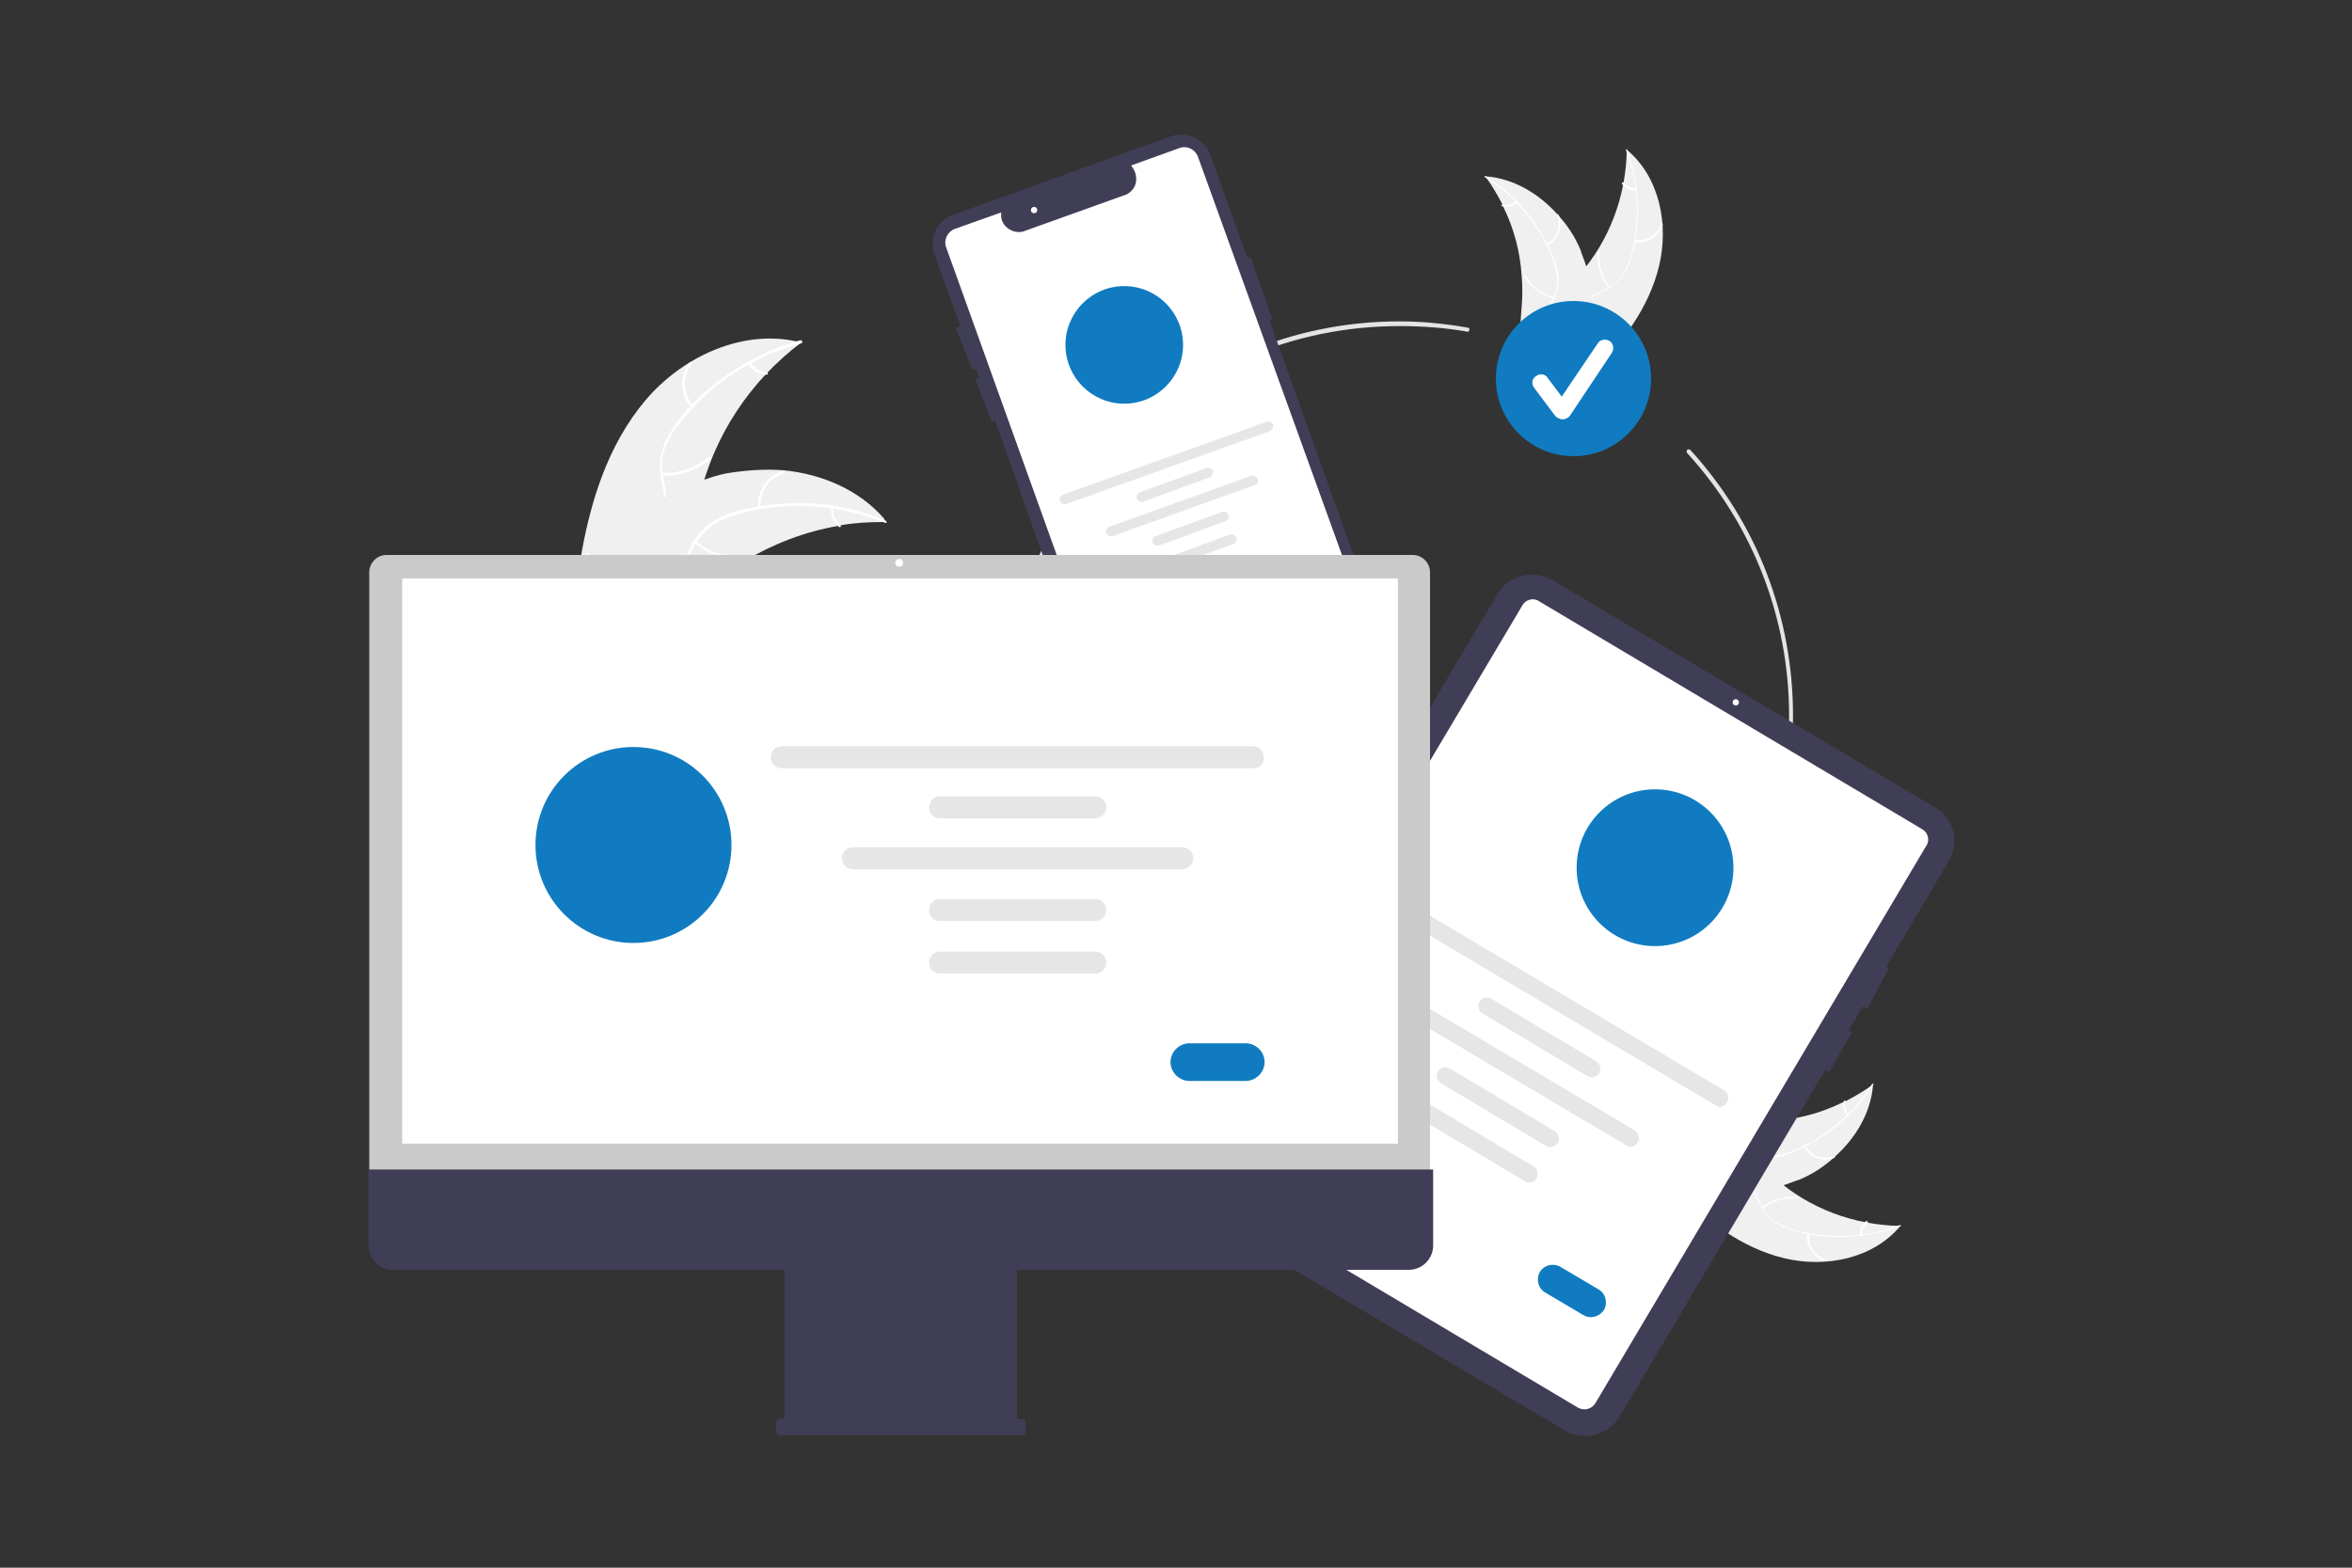 <svg xmlns="http://www.w3.org/2000/svg" xmlns:xlink="http://www.w3.org/1999/xlink" id="Ebene_1" x="0px" y="0px" viewBox="0 0 300 200" style="enable-background:new 0 0 300 200;" xml:space="preserve"><rect x="0" y="0" width="300" height="200" fill="#333333" stroke="none"/> <style type="text/css"> .st0{display:none;} .st1{display:inline;fill:#F1F1F1;} .st2{display:inline;fill:#107BC0;} .st3{display:inline;fill:#403E56;} .st4{display:inline;fill:#F6B6B8;} .st5{display:inline;fill:#302F42;} .st6{display:inline;fill:#CCCCCB;} .st7{display:inline;fill:#F2F2F2;} .st8{display:inline;opacity:0.8;fill:none;stroke:#585EA7;stroke-width:0.404;stroke-miterlimit:10;enable-background:new ;} .st9{display:inline;fill:#E7E6E6;} .st10{display:inline;fill:#FFFFFF;} .st11{display:inline;fill:#F7BEBE;} .st12{display:inline;fill:#F6B6B9;} .st13{display:inline;fill:#F0F0F0;} .st14{display:inline;fill:#F6B5B7;} .st15{display:inline;fill:#CDCCCC;} .st16{display:inline;fill:#CBCACA;} .st17{display:inline;fill:#E4E4E2;} .st18{fill:#F0F0F0;} .st19{fill:#FFFFFF;} .st20{fill:#E4E4E3;} .st21{fill:#107BC0;} .st22{fill:#403E56;} .st23{fill:#E7E6E6;} .st24{fill:#CBCACA;} </style> <g class="st0"> <path class="st1" d="M219.1,117.7h-77.8c-1.3,0-2.3-1-2.3-2.3V89.1c0-1.3,1-2.3,2.3-2.3h77.8c1.3,0,2.3,1,2.3,2.3v26.3 C221.4,116.6,220.4,117.7,219.1,117.7z"></path> <rect x="151.1" y="93.8" class="st2" width="20.6" height="2.3"></rect> <circle class="st2" cx="198.9" cy="95.2" r="1.4"></circle> <circle class="st2" cx="203.6" cy="95.2" r="1.4"></circle> <circle class="st2" cx="208.3" cy="95.2" r="1.4"></circle> <path class="st1" d="M219.1,151h-77.8c-1.3,0-2.3-1-2.3-2.3v-26.3c0-1.3,1-2.3,2.3-2.3h77.8c1.3,0,2.3,1,2.3,2.3v26.3 C221.4,149.9,220.4,151,219.1,151z"></path> <rect x="151.1" y="127.1" class="st2" width="20.6" height="2.3"></rect> <circle class="st2" cx="198.9" cy="128.5" r="1.4"></circle> <circle class="st2" cx="203.6" cy="128.5" r="1.4"></circle> <circle class="st2" cx="208.3" cy="128.5" r="1.4"></circle> <path class="st1" d="M219.1,184.3h-77.8c-1.3,0-2.3-1-2.3-2.3v-26.3c0-1.3,1-2.3,2.3-2.3h77.8c1.3,0,2.3,1,2.3,2.3v26.3 C221.4,183.2,220.4,184.2,219.1,184.3z"></path> <rect x="151.1" y="160.3" class="st2" width="20.6" height="2.3"></rect> <circle class="st2" cx="198.9" cy="161.8" r="1.4"></circle> <circle class="st2" cx="203.6" cy="161.8" r="1.4"></circle> <circle class="st2" cx="208.3" cy="161.8" r="1.4"></circle> <path class="st3" d="M189.7,61.1L189.7,61.1L189.7,61.1c-0.6-0.4-1.2-0.3-1.6,0.2v0l-17.5,23.6h-1.9v-0.5c0-0.2-0.2-0.4-0.4-0.4 h-1.1c-0.2,0-0.4,0.2-0.4,0.4v0.5h-0.7v-0.5c0-0.2-0.2-0.4-0.4-0.4h-1.1c-0.2,0-0.4,0.2-0.4,0.4v0.5h-0.7v-0.5 c0-0.2-0.2-0.4-0.4-0.4h-1.1c-0.2,0-0.4,0.2-0.4,0.4v0.5h-0.7v-0.5c0-0.2-0.2-0.4-0.4-0.4h-1.1c-0.2,0-0.4,0.2-0.4,0.4v0.5h-0.7 v-0.5c0-0.2-0.2-0.4-0.4-0.4h-1.1c-0.2,0-0.4,0.2-0.4,0.4c0,0,0,0,0,0v0.5h-0.7v-0.5c0-0.2-0.2-0.4-0.4-0.4h-1.1 c-0.2,0-0.4,0.2-0.4,0.4v0.5h-0.7v-0.5c0-0.2-0.2-0.4-0.4-0.4h-1.1c-0.2,0-0.4,0.2-0.4,0.4v0.5h-0.7v-0.5c0-0.2-0.2-0.4-0.4-0.4 h-1.1c-0.2,0-0.4,0.2-0.4,0.4v0.5h-0.7v-0.5c0-0.2-0.2-0.4-0.4-0.4h-1.1c-0.2,0-0.4,0.2-0.4,0.4v0.5h-0.7v-0.5 c0-0.2-0.2-0.4-0.4-0.4h-1.1c-0.2,0-0.4,0.2-0.4,0.4v0.5H142c-0.6,0-1.1,0.5-1.1,1.1c0,0,0,0,0,0v1c0,0.6,0.5,1.1,1.1,1.1 c0,0,0,0,0,0h28.5c0.7,0,1.4-0.5,1.5-1.3l0,0l17.9-24.1l0,0C190.3,62.1,190.2,61.5,189.7,61.1z"></path> <polygon class="st4" points="79,175.3 82.6,177.1 91.2,164.3 86,161.7 "></polygon> <path class="st5" d="M78.7,173.7l7,3.6l0,0c2.5,1.3,3.4,4.3,2.2,6.7l-0.1,0.1l-11.4-5.8L78.7,173.7z"></path> <polygon class="st4" points="119.9,180.3 123.9,180.3 125.8,164.9 119.9,164.9 "></polygon> <path class="st5" d="M118.9,179l7.8,0h0c2.8,0,5,2.2,5,5v0.2l-12.8,0L118.9,179z"></path> <path class="st5" d="M101.3,55.2c0,0-2.7-2-2.7,2.9l-0.4,16.5l4.7,15.5l2.7-5l-1.1-10.9L101.3,55.2z"></path> <path class="st5" d="M129.8,100.2c0,0,3.1,15-0.8,27.4l-2.2,47.4l-7.9-0.6l-2.8-35.2l-2.7-17.5l-5.6,15.9l-18.3,33.7l-8.4-6.6 c0,0,9.3-25.5,16.3-30.9l3.5-39.5L129.8,100.2z"></path> <circle class="st4" cx="120.4" cy="26.1" r="9"></circle> <path class="st5" d="M119.8,28c1.1,0.1,1.9-1,2.3-2c0.4-1,0.7-2.2,1.6-2.8c1.3-0.8,2.9,0.2,4.4-0.1c1.7-0.3,2.7-2,2.8-3.7 c0.1-1.7-0.6-3.3-1.2-4.9l-0.2,1.9c0.1-1.3-0.6-2.6-1.7-3.3L128,16c-0.3-1.6-1.8-2.8-3.4-2.5c0,0,0,0,0,0l0,1.7 c-1.9-0.2-3.9-0.5-5.8-0.3c-1.9,0.2-3.9,0.8-5.3,2c-2.2,1.9-3,5-2.7,7.9c0.3,2.9,1.5,5.6,2.7,8.2c0.3,0.7,0.7,1.4,1.5,1.5 c0.6,0.1,1.2-0.5,1.4-1.1c0.2-0.6,0.1-1.3,0-1.9c-0.2-1-0.4-2-0.2-2.9s0.9-1.9,1.9-2.1c1-0.1,2,1,1.5,1.9L119.8,28z"></path> <polygon class="st6" points="130.3,104.3 100.2,102.3 102.5,92.9 130,99.1 "></polygon> <path class="st5" d="M111.7,38.4l1.9-2.6c0,0,2.1,0.7,7.8,3.5l0.4,2.5l9.8,60.4l-17.9-0.8l-4.9-0.1l-1.6-3.6l-2,3.5l-4.7-0.1 l-4.8-2.8l4.8-14.6l1.5-13.3l-2.4-12.5c0,0-3-11.5,8.5-17.7L111.7,38.4z"></path> <path class="st4" d="M152,84.2c-1.7,0.4-3.3-0.6-3.8-2.2c0-0.2-0.1-0.4-0.1-0.5l-10.6-2.8l4.3-3.8l9.4,3.3c1.7,0,3.1,1.4,3.1,3.1 C154.4,82.6,153.4,83.8,152,84.2L152,84.2z"></path> <path class="st5" d="M147.3,82.6c-0.5,0.2-1,0.3-1.5,0.1l-17.4-6.6c-4.3-1.5-7.8-4.5-10-8.4l-7.3-13c-2.1-2.4-1.9-6.1,0.5-8.2 c2.4-2.1,6.1-1.9,8.2,0.5c0,0,0,0,0,0l12.6,19.9l15.8,9.3c0.6,0.4,0.9,1.2,0.8,1.9l-0.8,3.3c-0.1,0.4-0.3,0.7-0.5,0.9 C147.5,82.4,147.4,82.5,147.3,82.6z"></path> </g> <g class="st0"> <path class="st7" d="M243,53.7c-27-37.5-83.9-52.8-140-36.4C73.4,26,44.9,43.3,30.7,77c-25.3,60.1,27.8,79.3,62.6,85.4 c16.8,3,32.6,7.9,47.1,14.7c26,12.2,72,23,106.8-27.8C272.3,112.6,261,78.7,243,53.7z"></path> <path class="st3" d="M86.7,61.1c-0.1-0.6-0.2-1.2-0.5-1.7c-0.1-0.2-0.2-0.4-0.4-0.5c-0.1,0-0.3,0-0.4,0l-2,0.3 c-0.2,0-0.3,0.1-0.5,0.2c-0.3,0.3,0,0.7,0,1.1c0,0.4-0.4,0.8-0.8,0.9c-0.4,0.1-0.9,0.1-1.3,0l-2.8-0.4c0.8-0.3,1.6-0.8,2.2-1.4 c0.4-0.4,0.6-1.3,0-1.5c-0.2,0-0.3-0.1-0.5,0c-1.3,0-2.3-1.1-3.5-1.5c-1.6-0.6-3.4,0-4.4,1.3l1.5,0.1c0.1,0,0.3,0,0.4,0.1 c0.3,0.3-0.1,0.8,0,1.2c0.1,0.6,0.8,0.7,1.4,0.7c0.6,0.1,1.3,0.5,1,1c-2.8,1-5.6-1.9-8.6-1.5c-0.7,0.1-1.4,0.4-2.2,0.6 c-4.4,1.1-9-1.9-13.5-1.2c-1,0.2-2,0.4-3,0.8c-0.6,0.2-1.3,0.4-1.7,0.9c-0.4,0.5-0.6,1.3-0.2,1.8c-1.2,0.1-2.3,0-3.5-0.3 c0.6,0.3,1,1,1,1.7c-1.8,0.3-3.6,0.8-5.3,1.6c0.3,0.5,0.7,1,1.1,1.5L37.9,68c0.8,0.2,1.2,1.3,0.7,1.9c0.8-0.4,1.3-1.3,2.2-1.5 c0.6-0.1,1.1,0.1,1.7,0.3c0.5,0.2,1.1,0.4,1.7,0.3s1-0.9,0.6-1.3c2.4-0.7,4.8-1.1,7.3-1.1c0.2,0,0.4,0,0.6,0.1 c0.3,0.2,0.2,0.7,0.2,1.1c0,0.4,0.3,0.9,0.6,0.7c-0.4,0.4-0.1,1,0.3,1.4c0.4,0.4,0.9,0.9,0.6,1.4c-0.1,0.1-0.2,0.2-0.2,0.4 c-0.2,0.4,0.1,0.8,0.4,1.1s0.7,0.4,1,0.8c0.2,0.3,0.1,1-0.3,1L54.2,73c-0.4,0.4-0.7,0.9-0.8,1.5c1.3,1,1.4,3.1,0.4,4.4 c-0.5,0.6-1.3,1-2,1.5c-0.7,0.5-1.3,1.2-1.3,2c0,1.4-0.1,2.8,0.4,4.1c1,2.5,2.1,4.8,3.4,7.2c0.3,0.6,0.8,1.3,1.5,1.4 c-0.9-2.1-1.7-4.3-2.3-6.4c0.5,0,1,0,1.2,0.4c0.2,0.3,0.2,0.7,0.2,1.1c0.1,0.4,0.2,0.7,0.4,1l4.2,7.4c0.3,0.6,0.7,1.3,1.4,1.5 c0.4,0.2,0.9,0.1,1.3,0.4c0.3,0.2,0.5,0.5,0.8,0.7c0.9,0.5,2.1-0.4,2.9,0.1c0.2,0.2,0.4,0.4,0.6,0.6c0.8,0.7,2,0.2,2.9,0.7 c0.6,0.3,0.9,0.9,1.2,1.5c0.8,1.4,2,2.8,3.6,2.9c0.5,0,1-0.1,1.5,0.1c0.5,0.1,1,0.5,0.9,1c-0.1,0.9,0.3,1.8,0.2,2.7 c-0.2,1.6-2.4,2.3-2.6,3.8c0,0.3,0,0.7-0.1,1c-0.1,0.4-0.4,0.7-0.5,1.2c-0.2,0.8,0.3,1.5,1,2.1c0.6,0.5,1.3,1,1.7,1.7 c0.4,0.8,0.2,1.7,0.3,2.5c0.3,1.8,1.8,3.2,3.5,4.1c0.5,0.3,1,0.5,1.4,1c0.4,0.6,0.4,1.4,0.5,2.1c0.3,1.8,1.8,3.2,1.9,5 c0,1.3-0.7,2.4-1.1,3.7c-0.8,2.3-0.6,4.9,0.7,7.1c0.3,0.5,0.7,1,0.9,1.6c0.4,1,0.3,2.2,0.6,3.3c0.5,1.4,1.8,2.5,1.7,4 c0.6,1.3,2,1.9,3.3,2.3l2.4,0.7c0.5,0.1,1,0.3,1.4,0.2c0.5-0.1,0.9-0.5,0.9-1c-1.2-0.3-2.4-0.6-3.4-1.3s-1.7-2-1.3-3.2 c0.2-0.5,0.5-1.2,0.2-1.6c-0.2-0.3-0.6-0.3-0.8-0.6c-0.4-0.4-0.2-1,0-1.4s0.6-0.8,0.7-1.3c0.1-0.6-0.2-1.1-0.6-1.4 c0.5-0.2,0.9-0.4,1.2-0.8c0.3-0.4,0.5-0.9,0.2-1.3c0.7,0.1,1.6,0.1,2.1-0.4c0.4-0.5,0.4-1.1,0.2-1.7c-0.2-0.6-0.4-1.1-0.4-1.7 c1.7,0.1,3.4,0,5.1-0.2c-0.2-0.8-0.8-1.5-1.6-1.9c0.8-0.1,1.5-1.1,1.7-1.8s0.2-1.5,0-2.3c-0.1-0.2-0.1-0.4,0-0.6 c0.1-0.3,0.4-0.4,0.6-0.6l3.8-2.2c0.2-0.1,0.4-0.3,0.6-0.5c0.4-0.5,0.3-1.2,0.1-1.8c-0.2-0.6-0.5-1.1-0.6-1.7 c-0.2-1.8,1.7-3.1,2.4-4.9c0.3-0.7,0.3-1.4,0.4-2.1c0.1-0.8,0.1-1.7-0.5-2.2c-0.6-0.5-1.5-0.4-2.1-0.8c-0.5-0.4-0.7-1.2-1.3-1.5 c-0.5-0.3-1.2-0.1-1.8-0.3c-1.1-0.2-1.7-1.5-2.8-1.6c-0.6-0.1-1.3,0.2-1.8-0.1c-0.4-0.3-0.5-0.9-0.5-1.5c-0.3-1.7-1.6-3-3.3-3.4 c-0.6-0.1-1.3-0.1-1.9-0.4c-0.5-0.4-0.8-1-1.2-1.5c-0.7-0.8-1.8-1.1-2.8-1.3l-4.1-1c-0.7-0.2-1.7-0.3-2.1,0.4 c-0.1,0.2-0.2,0.5-0.2,0.8c-0.3,1-1.2,1.7-2.3,1.7c-0.3-0.6-0.9-1-1.6-1.2c-0.4-0.1-0.9-0.1-1.3-0.3c-0.9-0.4-1.3-1.5-0.8-2.4 c0,0,0-0.1,0-0.1c0.5-0.9,0.3-2-0.4-2.7c-0.7-0.6-1.7-0.8-2.7-0.7c-0.2-0.5,0.2-1.1,0.6-1.5c0.4-0.4,1-0.8,1.1-1.4 c0.2-0.9-1-1.6-1.9-1.3c-0.9,0.3-1.5,1.1-1.8,2c-0.2,0.5-0.4,1-0.7,1.4c-0.3,0.4-0.9,0.7-1.4,0.6c-0.7-0.2-1-1.1-1.2-1.8 c-0.2-1-0.4-2-0.4-3c0-1,0.4-2.1,1.1-2.7c1.2-1.1,3.1-1,4.7-0.8c-0.4-0.4-0.3-1.2,0.1-1.6c0.4-0.4,1.1-0.5,1.6-0.4 c0.5,0.1,0.9,0.4,1.3,0.8c0.5,0.6,0.6,1.3,1,2c0.4,0.6,1.2,1.2,1.8,0.9c0.6-0.3,0.7-1.1,0.5-1.7s-0.4-1.2-0.4-1.9 c0.1-1.2,1.4-1.9,2.5-2.4c1.1-0.5,2.4-1.2,2.6-2.4c0-0.2,0.1-0.5,0.1-0.7c0.1-0.2,0.3-0.4,0.5-0.5c3.2-2.1,6.5-4.3,10.2-5.5 c0.2-0.1,0.2,0,0.4,0c0.3-0.2,0.1-0.6-0.2-0.8c-0.3-0.2-0.6-0.3-0.7-0.6c0-0.2,0.1-0.5,0.1-0.7c0.1-0.6-0.6-1.1-1.1-0.9 c-0.3-0.4,0.3-0.9,0.8-1c1.4-0.4,2.9-0.6,4.4-0.7c0.2,0,0.3,0,0.5,0.1c0.2,0.2,0.2,0.6,0,0.8c-0.2,0.2-0.5,0.4-0.7,0.6 c-0.5,0.5-0.7,1.2-0.5,1.8c0.8,0.4,1.6,0.8,2.5,0.7s1.6-1.1,1.2-1.9c-0.4-0.7-1.5-0.9-1.7-1.7c-0.2-0.9,1.1-1.7,0.8-2.6 c-0.1-0.4-0.5-0.6-0.8-0.9c-0.7-0.7-0.9-1.8-0.5-2.7c-1,0.2-2-0.1-2.7-0.9c-0.7-0.7-1.2-1.7-2.1-1.7c-0.9,0-1.6,1-2.4,0.7 c-0.2-0.1-0.4-0.2-0.6-0.1c-0.1,0.1-0.2,0.2-0.2,0.4c-0.2,1,0.1,2.1-0.4,2.9c-0.6,0.9-1.9,1-2.6,1.9c-0.4,0.4-0.5,1-0.9,1.5 c-0.3,0.5-1.1,0.8-1.5,0.4c0.4-0.9,0.2-1.9-0.6-2.5c-0.4-0.3-0.8-0.5-1.2-0.6c-0.5-0.2-1-0.5-1.4-0.8c-0.2-0.1-0.4-0.3-0.5-0.5 c-0.1-0.3-0.1-0.6,0-0.9c0.4-1.2,1.5-2.1,2.8-2.3c0.6-0.1,1.2,0,1.6-0.5c0.2-0.2,0.3-0.6,0.6-0.7c0.2,0,0.4,0,0.5,0.1l2.1,0.7 c0.2,0.1,0.5,0.1,0.7,0.1c0.3,0,0.4-0.3,0.4-0.5c-0.1-0.3-0.6-0.5-0.5-0.9c0-0.1,0.1-0.2,0.2-0.3c1.5-1.6,3.7-2.5,5.9-2.3 c0.3,0.4-0.2,0.9-0.5,1.3s-0.6,1-0.2,1.3C92.9,63,93,63,93.2,63c0.5,0.1,1,0.2,1.5,0.4c0.7,0.3,1.4,0.7,2.1,1 c-0.1-0.5-0.1-0.9,0.1-1.4c0.2-0.4,0.7-0.8,1.1-0.6c0.4,0.2,0.6,0.7,1.1,0.8c0.6,0.1,0.8-0.8,0.6-1.3c-0.2-0.5-0.7-1-0.8-1.6 c0-0.4,0.1-0.9-0.2-1.1c-0.1-0.1-0.2-0.1-0.4-0.1l-7.9-1.5c-0.5-0.1-1.1,0-1.2,0.5c0,0.3,0.2,0.5,0.1,0.8c-0.1,0.3-0.5,0.2-0.7,0.3 c-0.4,0.1-0.6,0.6-0.6,1.1c0.1,0.4,0.2,0.9,0.5,1.2C87.9,61.3,87.2,61.3,86.7,61.1z"></path> <path class="st3" d="M80.4,54.4c-1-0.3-2.1,0-2.8,0.8c-0.1,0.2-0.2,0.4-0.1,0.6c0.2,0.3,0.6,0.2,0.8,0.1c0.4-0.2,0.9-0.2,1.3,0 c0.3,0.1,0.5,0.3,0.8,0.4c0.3,0.1,0.6,0.1,0.8-0.1c0.2-0.2,0.2-0.5,0.2-0.8c0-0.2,0-0.4-0.2-0.5c-0.1-0.1-0.2-0.1-0.4-0.1 c-0.3-0.1-0.5-0.2-0.7-0.4"></path> <path class="st3" d="M83.2,53.6c-0.4,0-0.7,0.3-0.7,0.6c0,0.1,0,0.2,0.1,0.3c0.3,0.1,0.7,0.1,1.1,0.1c0.4-0.1,0.6-0.3,0.7-0.7 C83.9,54,83.5,53.9,83.2,53.6"></path> <path class="st3" d="M92.8,52.3c-0.9,0.2-1.8,0.5-2.7,0.9c0.8,0.3,1.4,1.1,1.3,2c0,0.2,0,0.3,0,0.5c0.1,0.2,0.4,0.3,0.6,0.4 c0.5,0.1,0.9,0.2,1.4,0.2c0.5,0,0.9-0.3,1.2-0.7c0.1-0.2,0.1-0.4,0.2-0.6c0.6-0.9,2.4,0.2,3-0.7c0.2-0.3,0.2-0.8,0.5-1 c0.2-0.1,0.3-0.2,0.5-0.2c1.3-0.3,2.6-0.4,3.9-0.6c0.6-0.1,1.4-0.3,1.5-0.9c-2.4-0.5-4.8-0.1-7,0.9c-0.8,0.4-1.8,1.2-2.6,0.7 c-0.3-0.2-0.3-0.7-0.7-0.9C93.7,52.1,93.2,52.2,92.8,52.3z"></path> <path class="st3" d="M100.5,53.7l1.1,0.2c-0.8,0-1.5,0.6-1.5,1.4c0,0.1,0,0.1,0,0.2c1,0.3,2.2,0,3.3,0.1c1.1,0,2.4,0.8,2.2,1.9 c-0.1,0.3-0.2,0.7-0.1,1c0.1,0.2,0.3,0.4,0.4,0.6c0.2,0.4,0,1-0.2,1.4s-0.7,0.7-0.9,1.1c-0.6,1-0.3,2.3,0.1,3.5 c0.1,0.4,0.3,0.8,0.6,1.2c0.6,0.6,1.5,0.6,2.3,0.7c0.6,0,1.3,0,1.7-0.5c0.5-0.6,0.1-1.5,0.5-2.2c0.3-0.6,1-0.9,1.7-1.1 c1.2-0.4,2.5-0.7,3.7-1.2c1.5-0.7,2.8-1.7,4.4-1.8c0.4,0,0.9,0,1.3-0.1c0.4-0.1,0.8-0.5,0.8-0.9c0-0.4-0.4-0.7-0.6-1 c-0.3-0.3-0.5-0.7-0.2-1l4.2-0.8c-0.3-0.8-0.5-1.9,0.2-2.4c0.2-0.2,0.6-0.3,0.8-0.5c0.4-0.4,0.2-1.1-0.2-1.4 c-0.4-0.3-1-0.4-1.5-0.5c-1.8-0.2-3.7-0.1-5.5,0c-3.6,0.2-7.2,0.4-10.8,0.6c-0.7,0-1.6,0-2.2,0.2c-0.6,0.2-1,0.6-1.6,0.7 C102.9,53.2,101.6,53,100.5,53.7z"></path> <path class="st3" d="M120.4,62.5c-0.1,0-0.2,0-0.3,0.1c-0.1,0.1-0.1,0.2-0.1,0.2c-0.1,0.4,0,0.8,0.2,1.2c0.2,0.3,0.6,0.5,1.1,0.5 c0.5-0.1,0.9-0.5,1.3-0.7c0.7-0.3,3.7-0.8,1.6-1.9c-0.7-0.4-1.2,0-1.7,0.2C121.8,62.4,121.1,62.5,120.4,62.5z"></path> <path class="st3" d="M138.6,53.1c-0.2,0.1-0.4,0.3-0.6,0.5c-0.1,0.2,0,0.5,0.2,0.7c0.1,0,0.2,0,0.3,0l1,0c0.4,0,0.9,0.1,1.1,0.5 c0.1,0.3-0.1,0.7,0.1,0.9c0.1,0.1,0.2,0.1,0.3,0.1c0.3,0.1,0.7,0.1,1,0c0.7-0.2,0.3-0.6,0.6-1c0.3-0.6,0.3-0.2,0.9-0.6 c0.5-0.3,1-0.7,0.7-1.4C143.5,51.8,139.6,52.6,138.6,53.1z"></path> <path class="st3" d="M158.1,52.5l-0.6,0.1c-1.3,0.2-2.6,0.3-3.8,0.7c0.5,0.2,1.1,0.4,1.7,0.4c0.3,0,0.6,0.1,0.9,0.1 c0.6,0.2,1.1,0.6,1.6,0.4c0.3-0.1,0.4-0.5,0.7-0.7c0.2-0.1,0.9-0.3,1-0.5C160.3,52.1,158.6,52.4,158.1,52.5z"></path> <path class="st3" d="M160.6,55.1c-0.8,0.4-1.5,0.9-2.1,1.6c-0.3,0.3-0.5,0.6-0.5,0.9c0,0.5,0.6,0.8,1,1l1.8,0.8 c0.2-0.3,0-0.7-0.2-1.1c-0.2-0.3-0.5-0.7-0.4-1c0.1-0.4,0.6-0.6,1.1-0.6c0.7-0.1,2.6-0.1,2.4-1.2C163.4,54,161.3,54.7,160.6,55.1z"></path> <path class="st3" d="M160.3,130.9c-0.2,0.5-0.2,1.1,0.1,1.5c0.3,0.5,1,0.7,1.6,0.6c0.6-0.2,1.1-0.5,1.5-1c0.4-0.4,0.6-0.8,0.9-1.3 c0.3-0.7,0.5-1.5,0.6-2.3l0.6-3c0.1-0.7,0.1-2.7-1.1-2c-0.3,0.2-1.1,1.6-1.5,2c-0.6,0.7-0.7,1.4-1.1,2.3 C161.5,128.8,160.6,129.8,160.3,130.9z"></path> <path class="st3" d="M225.1,146.2c-0.4-0.2-0.8-0.3-1.2-0.6c-0.4,1-0.6,2.1-0.6,3.2l2.7-1.6c0.4-0.2,0.9-0.6,0.9-1 c0-0.1-0.1-0.2-0.2-0.3c-0.1,0-0.1,0-0.2,0c-0.4,0-0.8,0.2-1.2,0.4c-0.4,0.1-0.8,0.2-1.2,0"></path> <path class="st3" d="M239.6,147.1c-0.3,0.1-0.6,0.2-0.9,0.3c-0.6,0.3-1.1,0.9-1.6,1.4c-0.5,0.4-1.2,0.6-1.8,0.8 c-0.2,0.2-0.1,0.5,0.1,0.6c0.2,0.1,0.5,0.2,0.7,0.2c0.7,0,1.4,0,2-0.3c0.3-0.2,0.6-0.5,0.9-0.7c0.7-0.6,1.5-0.9,2.3-1.3 c0.3-0.1,0.6-0.3,0.8-0.5c0.5-0.5,0.5-1.3-0.2-1.4C241.3,146,240.2,146.9,239.6,147.1z"></path> <path class="st3" d="M246,142.9c0.1-0.7-0.2-1.4-0.7-1.9c0,0.7,0,1.4-0.4,2c-0.3,0.4-0.7,0.7-1,1.1c-0.3,0.4-0.4,1-0.1,1.3 c0.2,0.2,0.5,0.3,0.8,0.3c0.7,0.1,1.5,0.1,2-0.4c0.3-0.3,0.4-0.7,0.7-0.9c0.1-0.1,0.2-0.1,0.3-0.2c0.1-0.2-0.1-0.5-0.3-0.6 c-0.2-0.1-0.5,0-0.8-0.1s-0.5-0.4-0.3-0.6"></path> <path class="st3" d="M234.6,117.5c-0.4,0.1-0.8,0.1-1.1,0.1c-0.6-0.1-1.1-0.6-1.6-1c-1.2-0.9-2.7-1.4-4.2-1.5 c-1.4,0-2.8,0.3-4.1,0.1c0.1,0.5,0.5,0.9,1,1.1s1,0.3,1.4,0.5c0.7,0.3,1.3,0.9,1.6,1.7c0.1,0.3,0.2,0.7,0.5,1 c0.5,0.6,1.3,0.7,2.1,0.7c1-0.1,2-0.3,2.9,0c0.7,0.3,1.2,0.9,1.8,1.4c0.6,0.5,1.4,0.8,2.1,0.5c-1.4-0.5-2.4-1.8-2.4-3.3 c0.7,0.1,2.6,0,2.5-1.1C236.8,116.8,235.2,117.4,234.6,117.5z"></path> <path class="st3" d="M226,125.3c0.1-0.6,0.8-1.2,0.6-1.8c-0.1-0.4-0.6-0.6-1.1-0.7c-0.5,0-0.9,0.1-1.3,0.1c-0.3,0-0.6,0-0.9,0 c-0.9,0.1-1.5,1.1-2.3,1.4c-0.5,0.2-1.1,0.2-1.6,0.3c-1.2,0.3-2,1.5-2.8,2.4c-1.4,1.5-3.2,2.5-5.1,3c-0.7,0.2-1.4,0.3-2,0.7 c-0.7,0.6-0.9,1.6-1.1,2.5c-0.4,2.6-1.1,5.1-2,7.5l2.9,0.4c0.5,0.1,1.1,0.1,1.6,0c0.4-0.1,0.7-0.3,1.1-0.6c1.3-0.8,2.7-1.3,4.2-1.5 c0.8-0.1,1.5-0.1,2.3,0.2s1.3,0.9,1.4,1.7c0.6-0.2,1.3,0,1.8,0.4c0.5,0.5,0.7,1,0.8,1.7c0.1,0.4,0.2,0.9,0.5,1c0.3,0.1,0.6,0,1,0 c1.1-0.1,2,1.2,3.1,1c1.2-0.2,1.5-2,2.6-2.3c0.7-0.2,1.6,0,1.9-0.6c0.3-0.5-0.3-1.2-0.2-1.8c0.1-0.7,0.9-1.1,1.6-1.4 c2.3-1.1,3.4-4.2,2.3-6.5c-0.7-1.4-2-2.4-2.2-3.9c-0.2-1.2,0.3-2.5-0.5-3.4c-0.4-0.5-1-0.7-1.2-1.3c-0.1-0.3-0.1-0.7-0.2-1.1 c-0.1-0.4-0.4-0.7-0.8-0.7c-1,0.3-1.4,3.5-1.9,4.3C227.5,127.5,225.7,126.7,226,125.3z"></path> <path class="st3" d="M206.6,118.8c-0.4-0.1-0.8-0.2-1.1-0.1c-0.3,0.1-0.5,0.6-0.3,0.9c2.2-0.1,4.3-0.2,6.5,0.1 c2.5,0.3,4.9,1.2,7.4,0.9c-1.4-0.4-2.9-0.8-4.3-1l-2.4-0.5c-0.7-0.1-1.3-0.2-2-0.3C209,118.8,208,119.1,206.6,118.8z"></path> <path class="st3" d="M208.8,111.2c-0.2,0-0.4,0-0.5,0.1c-0.1,0.1,0,0.3,0,0.5c-0.1,0.2-0.4,0.3-0.6,0.3c-0.2,0-0.5-0.1-0.7,0 c-0.2,0.1-0.3,0.4-0.2,0.7c0.1,0.2,0.2,0.5,0.4,0.6c0.3,0.4,0.7,0.7,1,1c0.7,0.5,1.7,0.8,2.2,1.6c0.1,0.2,0.2,0.3,0.3,0.4 c0.2,0.1,0.5,0,0.8-0.1l0.8-0.4c0.2-0.1,0.3-0.1,0.4-0.3c0.2-0.3,0.1-0.6-0.1-0.9c-0.2-0.3-0.4-0.6-0.3-0.9 c0.1-0.6,0.8-0.8,1.1-1.3c0.3-0.5,0.1-1.1,0.1-1.7c0-0.7,0.5-1.6-0.2-2.1c-0.6-0.4-1.1,0-1.6,0.4 C210.8,110.3,210.4,111.4,208.8,111.2z"></path> <path class="st3" d="M213.9,101c0.3,0.6,0.9,0.9,1.2,1.4c0.3,0.6,0.3,1.3,0.7,1.9c0.4,0.6,1.1,0.9,1.4,1.6c0.2,0.7-0.3,1.6,0.1,2.2 c0.3,0.4,0.9,0.5,1.3,0.2c0,0,0,0,0.1-0.1c0.4-0.4,0.4-1,0-1.4c-0.2-0.2-0.6-0.3-0.8-0.6c-0.1-0.2-0.2-0.3-0.2-0.5 c-0.1-0.5-0.1-1.1,0.1-1.6c0.1-0.1,0.1-0.3,0-0.4c-0.1-0.3-0.5-0.3-0.7-0.4c-0.6-0.3-0.6-1.1-0.5-1.8c-0.1,0.4-1.6-0.3-1.8-0.5 c-0.3-0.5-0.1-1.4-0.2-2C213.8,99.4,213.5,100.3,213.9,101z"></path> <path class="st3" d="M198.5,109.5c-0.3-0.3-0.7-0.6-1.1-0.5c-0.3,0.1-0.4,0.5-0.3,0.8c0.1,0.3,0.4,0.5,0.6,0.7 c0.8,0.7,1.6,1.2,2.3,2c1.2,1.4,1.9,3.2,3.2,4.4c0.3,0.3,0.6,0.5,1,0.6c0.4,0,0.8-0.2,0.9-0.6c0-0.3-0.2-0.6-0.4-0.8 c-0.5-0.6-1.1-1.1-1.6-1.7c-0.2-0.2-0.4-0.5-0.4-0.8c0-0.3,0.3-0.7,0.6-0.6c-0.4-0.1-0.7-0.7-1.2-0.8c-0.5-0.1-0.6,0.2-1.1,0 C200,111.8,199.2,110.4,198.5,109.5z"></path> <path class="st3" d="M223,78.7c-0.3-0.1-0.6-0.2-0.9-0.3c-0.8-0.2-1.8,0.3-1.7,1.1c0.1,0.5,0.6,0.9,0.8,1.4 c0.4,0.7,0.3,1.6,0.1,2.3c-0.1,0.2-0.2,0.5-0.3,0.7c-0.2,0.2-0.4,0.4-0.7,0.5c-1,0.6-2,1.4-2.7,2.3c-0.1,0.1-0.1,0.2-0.2,0.3 c0,0.3,0.2,0.5,0.4,0.7c0.3,0.5,0.1,1.2,0.1,1.8c0,0.2,0.1,0.3,0.2,0.4c0.2,0.1,0.5-0.1,0.6-0.3c0.4-0.7,0.1-1.8,0.8-2.1 c0.1-0.1,0.3-0.1,0.4-0.2c0.1-0.2,0-0.5,0.1-0.7c0.1-0.3,0.6-0.3,0.9-0.3c0.6,0,1.2-0.1,1.8-0.2c0.2-0.1,0.4-0.2,0.6-0.3 c0.2-0.3,0.2-0.6,0.1-1c-0.2-1.6-0.7-3.2-1.5-4.7c0.6,0.1,1.3,0.1,1.8-0.2c0.3-0.2,0.7-0.7,0.5-1.1C224,78.3,223.6,78.8,223,78.7z"></path> <path class="st3" d="M144.5,87.8c0.1,0.4,0.1,0.8,0,1.2c-0.1,0.4-0.5,0.7-0.9,0.6c-0.3-0.1-0.5-0.4-0.7-0.6 c-1.2-1.3-3.8-0.5-4.5-2.1c-0.3-0.6-0.1-1.4-0.3-2.1c-0.3-0.8-1-1.3-1.9-1.3c-0.4,0.1-0.7,0.2-1.1,0.3c-2.3,0.9-4.7,1.5-7.1,1.8 c-0.5,0-0.9,0.1-1.4,0.2c-1,0.4-1.7,1.3-2.2,2.3c-0.5,1-0.9,2-1.5,2.8c-0.7,0.9-1.7,1.5-2.6,2.2c-0.3,0.2-0.6,0.5-0.8,0.9 c-0.2,0.4-0.2,0.9-0.2,1.3l0.2,5.4c0,0.7,0.1,1.4,0.4,2c0.4,0.8,1.2,1.3,1.7,2c0.5,0.7,0.8,1.6,0.8,2.5c0,0.4,0,0.8,0.2,1 c0.2,0.1,0.4,0.2,0.6,0.2l7.3,0.6c1.3,0.1,2.7,0.3,3.6,1.3c0.4,0.5,0.7,1.1,1.3,1.2c0.3,0,0.5-0.1,0.8-0.1c0.7-0.1,1.2,0.4,1.6,1 c0.6,0.8,0.8,1.8,0.7,2.8c-0.1,0.6-0.3,1.2-0.3,1.9c-0.2,2.4,1.9,4.5,1.9,6.9c0,1.4-0.6,2.7-1.3,4c1.1,1.6,0.2,3.7,0.6,5.6 c0.4,1.8,1.9,3.2,2.2,4.9c0.2,0.8,0.2,1.8,0.9,2.2c0.3,0.2,0.7,0.2,1,0.2c2.1,0,4.2-0.5,6.1-1.4c0.9-0.4,1.8-1.1,2-2.1 c0.1-0.8-0.3-1.7,0.1-2.4c0.5-0.8,1.7-0.7,2.4-1.4c1.1-1,0.3-2.9,0.7-4.4c0.4-1.3,1.9-2,2.6-3.2c0.3-0.5,0.5-1.1,0.6-1.6 c0.3-1.4,0.5-2.7,0.6-4.1c0-0.8,0.1-1.7,0.2-2.5c0.8-4.8,5.5-8,7-12.6c0.1-0.4,0.2-1-0.2-1.3c-0.2-0.1-0.5-0.1-0.7-0.1l-3.4,0.4 c-0.4,0.1-0.9,0.1-1.3-0.1c-0.4-0.2-0.7-0.7-0.5-1c0.6-1-0.6-2.4-1.1-3.4c-1.4-2.9-3.1-5.6-5-8.2c-0.1-0.1-0.2-0.3-0.2-0.5l1,0 c-0.3-1.2-0.9-2.4-2-2.9c-0.6-0.2-1.3-0.2-2-0.1C148.5,88.4,146.4,88.1,144.5,87.8z"></path> <path class="st3" d="M150.5,61.6c0.5,0.5,1.1,1.1,1.8,1.2c1.3,0.2,2.2-1.2,2.8-2.3c0,0.6,0.6,1.1,1.2,1.1c0.3-0.1,0.6-0.2,0.9-0.4 c2.6-1.4,5.5-2.2,8.4-2.2c-0.1-0.5,0.2-0.9,0.7-1c0.6-0.1,1.1,0.4,1.4,0.9c0.3,0.5,0.5,1.2,0.9,1.6c0.5,0.4,1.3,0.4,1.5-0.2 c0.2-0.6-0.4-1-0.9-1.4c-0.5-0.3-1-0.9-0.7-1.4c2.5-0.5,4.9-1.1,7.5-1.2c0.4,0,0.9-0.1,1.3-0.2c0.4-0.2,0.7-0.6,0.6-1 c-1.1,0.3-2.3-0.2-3-1.1c3.5-0.3,7.2-0.5,10.3,1.1c0.4,0.8-1.5,1.5-1,2.2c0.2,0.2,0.5,0.3,0.8,0.3c2.2,0,4.3,0.1,6.5-0.2 c0.8-0.1,1.6-0.3,2.3-0.2c1.3,0.2,2.4,1,3.7,1.3c0.5,0.1,1.1,0.1,1.5-0.2c0.4-0.3,0.6-1,0.3-1.4c1.2-1.2,3.2-0.9,4.8-0.3 c1.6,0.6,3.1,1.5,4.8,1.6c1.2,0.1,2.4-0.2,3.6,0c0.8,0.1,1.4,0.5,2.2,0.7c1.4,0.4,2.9,0.3,4.3,0.3c3.7,0,7.3,0.8,10.7,2.1 c0.4,0.1,0.9,0.4,1.2,0.7c0.3,0.3,0.5,0.9,0.3,1.3l-3.5-0.5c0.3,0.7,1.2,0.8,1.9,1c0.7,0.2,1.4,1,1,1.6c-0.8-0.2-1.4,0.5-1.8,1.2 c-0.4,0.7-0.8,1.5-1.6,1.6c-0.7,0-1.6-0.6-2,0c0.6,0.8,1.2,1.7,1.6,2.6c0.5,1,0.8,2.2,0.2,3c-0.1,0.2-0.2,0.3-0.4,0.3 c-0.5,0.1-0.8-0.5-1.2-0.9c-0.5-0.5-1.1-0.6-1.8-0.8s-1.3-0.7-1.3-1.3c0-0.4,0.2-0.8,0.3-1.2c0.3-0.6,0.4-1.3,0.3-2 c0-0.6-0.2-1.1-0.6-1.5s-1.1-0.5-1.5-0.2c-0.2,0.2-0.4,0.4-0.6,0.4c-0.5,0-0.8-0.8-1.2-0.5c0,0.3,0,0.6-0.2,0.8 c-1.1,1-2.8,0.5-4.2,0.9c-0.7,0.2-1.3,0.5-1.9,0.8c-0.2,0.1-0.4,0.3-0.5,0.5c-0.2,0.3,0,0.8,0.3,1c0.3,0.2,0.7,0.3,1.1,0.4 c1.7,0.3,3.5,0.8,4.8,1.9c1.4,1.1,2.2,2.9,1.8,4.6l-3.4-3.2c0.1,1.4,0.2,2.7,0.2,4.1c0,0.3,0,0.5-0.1,0.8c-0.2,0.5-0.9,0.7-1.5,0.8 c-0.6,0.1-1,0.7-0.9,1.3c0,0,0,0.1,0,0.1c0.2,0.7,0.7,1.2,1.2,1.7c0.5,0.5,0.9,1.1,1,1.8c0.1,0.7-0.5,1.5-1.2,1.4 c-0.5,0-0.9-0.5-1.1-1c-0.2-0.5-0.4-1-0.7-1.4c-1-1.2-3.3-0.7-4.2-2c-0.5,0.5-0.6,1.3-0.4,2c0.4-0.3,1,0,1.3,0.4s0.5,0.9,0.7,1.3 c0.3,0.6,0.9,1.1,0.9,1.8c0,0.3,0,0.5,0,0.8c0.1,0.4,0.4,0.7,0.7,1c0.6,0.8,0.5,1.9,0.2,2.8s-1,1.7-1.6,2.4 c-1.1,1.3-2.3,2.5-3.6,3.6c-0.4,0.3-0.8,0.6-1,1c-0.2,0.4-0.2,1,0.1,1.3c-0.3,0-0.7,0.1-1,0.2c-0.1-1-0.1-2.1-0.1-3.1 c-1-0.5-2.1,0.8-2,2c0.1,1.1,0.9,2,1.5,3c0.4,0.7,0.7,1.5,0.6,2.4c-0.1,0.8-0.9,1.6-1.7,1.5c-1.3-0.1-1.9-2-3.2-2.2 c-0.1,0-0.2,0-0.3,0c-0.2,0.1-0.2,0.4-0.2,0.6c-0.1,1.1-0.1,2.2,0.3,3.2c0.6,1.5,2.2,2.7,1.9,4.2c-1.8-0.8-2.7-2.9-3.2-4.8 c-0.4-1.9-0.5-4-1.3-5.8c-0.6,0.7-1.8,0.1-2.3-0.6c-0.5-0.7-0.8-1.6-1.3-2.3c-0.5-0.7-1.2-1.4-2.1-1.5c-0.9,0-1.7,0.6-2.5,1.2 c-0.6,0.5-1.2,1-1.5,1.7c-0.5,1-0.4,2.2-0.4,3.3c0,1.2-0.3,2.5-1.1,3.4s-2.3,1.2-3.3,0.4c-0.5-0.4-0.7-1-0.9-1.6 c-1-2.9-1.8-5.8-2.5-8.8c-0.2,0.7-0.7,1.6-1.3,1.2c-0.1-0.1-0.2-0.2-0.3-0.4c-1.1-1.8-3-2.9-5-3.5c-2-0.6-4.1-0.9-6-1.7 c-1.1-0.4-2.2-0.9-3.1-1.6c-0.5,0.7-0.6,1.7-0.2,2.5c0.4,0.8,1.4,1.2,2.3,0.9c0.4-0.1,0.8-0.4,1.2-0.6c0.4-0.1,1-0.1,1.2,0.3 c0.2,0.4-0.1,0.9,0,1.3c0.2,0.6,1.2,0.7,1.5,1.3c0.2,0.4,0,1-0.3,1.3c-0.4,0.3-0.8,0.5-1.3,0.8c-1.4,0.8-2.4,2.1-3.6,3.2 c-1.2,1-3,1.8-4.4,1.1c0.3-1.8-1.8-3.1-2.1-4.8c-0.1-0.6-0.1-1.2-0.2-1.8c-0.3-0.8-1-1.4-1.6-2c-1.5-1.5-2.2-3.6-2.2-5.7 c0-0.7,0.2-1.5,0-2.2c-0.2-0.7-0.8-1.4-1.5-1.4c-1.7,0.1-3.8,0.2-4.6-1.2c-0.3-0.5-0.4-1.2,0-1.6c0.3-0.3,0.8-0.2,1.2-0.2l3.8,0.4 c0.9,0.1,1.8,0.2,2.6-0.3c0.8-0.5,1.1-1.7,0.4-2.2c-0.5-0.4-1.4-0.4-1.6-1c-0.1-0.5,0.5-1.1,0.1-1.6c-0.2-0.3-0.7-0.2-1,0 s-0.5,0.6-0.9,0.8c-0.6,0.3-1.3,0-2-0.2c-0.6-0.2-1.5-0.2-1.8,0.4c-0.3,0.7,0.3,1.5,0,2.2c-0.5,0.9-2,0.4-2.7,1.1 c-0.7,0.9,0.5,2.2,0.3,3.3c-0.6,0.3-1.4,0.3-2-0.1c-0.6-0.4-0.9-1.1-0.8-1.8c0.1-0.5,0.3-1,0.1-1.5c-0.1-0.4-0.5-0.6-0.9-0.8 l-3.6-2c-0.3,0.6,0.1,1.4,0.6,1.9c0.5,0.5,1.2,0.8,1.6,1.4c0.5,0.9,0.1,2-0.7,2.5c-0.1,0.1-0.2,0.1-0.4,0.1 c-0.1-0.1-0.2-0.2-0.2-0.3c-0.6-1.6-1.6-3.3-3.2-4.1s-3.8-0.7-4.8,0.8c-0.2,0.3-0.4,0.7-0.6,1.1c-1.1,1.9-3.5,2.8-5.7,2.8 c-0.2,0-0.4,0-0.6-0.1c-0.4-0.2-0.3-0.8-0.3-1.2l0.2-1.8c0-0.4,0.1-0.8,0.4-1c0.4-0.3,1-0.1,1.5-0.1c0.8,0,1.5-0.6,1.8-1.4 c0.2-0.8,0-1.6-0.6-2.2c-0.2-0.2-0.6-0.5-0.4-0.8c0.1-0.2,0.3-0.3,0.5-0.3c0.9-0.3,1.9-0.3,2.9-0.7s1.8-1,2-1.9 c0.1-0.3,0.1-0.6,0.4-0.8c0.1-0.1,0.3-0.1,0.4-0.1c1-0.1,1.8-1.1,1.7-2.1c0.4-0.3,1.1-0.1,1.5,0.2c0.4,0.3,0.8,0.8,1.3,0.9 c1,0.3,1.9-0.6,2.9-0.6c0.4,0,0.9,0.1,1.3,0c0.4-0.1,0.6-0.6,1-0.8c0.3-0.3,0.9-0.5,1.1-0.2l-0.2-1.8c1,0.3,2.1,0.1,2.9-0.5 l-3.2-1.1c-0.1,0-0.2-0.1-0.3-0.2c-0.2-0.2,0-0.6,0.2-0.9c0.4-0.7,0.5-1.8-0.2-2.1c-0.5-0.2-1.1,0-1.6,0.3l-2.3,1.3 c-0.1,0.4,0.5,0.7,0.8,1c0.6,0.5,0.6,1.3,0.1,1.9c-0.2,0.3-0.6,0.4-1,0.4c0.3,0.4,0.4,0.9,0.3,1.4l-1.6,0.1c-0.2,0-0.4,0-0.5-0.1 c-0.2-0.1-0.1-0.4-0.2-0.6c-0.1-0.5-0.6-0.9-1.1-1s-1.1,0-1.6,0.1c-0.2,0.1-0.5,0.1-0.7,0c-0.1-0.1-0.2-0.2-0.3-0.3 c-0.2-0.6,0-1.2,0.4-1.7s0.9-0.8,1.3-1.2c1.1-1,1.9-2.2,2.3-3.6c0.9-0.4,1.7-0.8,2.6-1.2c1.3-0.7,2.8-1,4.3-0.8l2.9,0.1 c0.9,0,1.7,0,2.5,0.4c0.8,0.3,1.5,1,1.5,1.9c0,0.2,0,0.4-0.2,0.5c-0.1,0.1-0.2,0.1-0.4,0.1C151.6,61.4,151.3,61.6,150.5,61.6z"></path> <path class="st3" d="M127.4,70.7c0.2-0.2,0.3-0.5,0.2-0.9c-0.6-0.2-1.2-0.1-1.6,0.3c-0.2,0.2-0.3,0.4-0.4,0.6 c-0.4,0.6-0.7,1.4-0.5,2.1c0,0.2,0.1,0.3,0.3,0.4c0.1,0,0.2,0.1,0.3,0c0.4,0,0.8,0,1.3-0.1c0.3,0,0.6-0.1,0.7-0.3 c0.1-0.3-0.2-0.7-0.1-1c0.1-0.1,0.2-0.3,0.3-0.4c0.1-0.1,0.2-0.3,0.2-0.4c0-0.2-0.3-0.2-0.4-0.1"></path> <path class="st3" d="M129.5,67.8c-0.4-0.1-0.8-0.1-1.1-0.1c-0.1,0-0.2,0-0.2,0.1c-0.1,0.1-0.1,0.1-0.1,0.2 c-0.2,0.5,0.1,1.1,0.6,1.3c0.1,0,0.3,0.1,0.4,0.2c0.3,0.2,0.1,0.8,0.2,1.2c0.1,0.5,0.5,0.8,0.4,1.3c-0.1,0.4-0.4,0.6-0.4,1 c0.1,0.4,0.5,0.5,0.9,0.5c0.2,0,0.4,0,0.6-0.1c0.2-0.1,0.3-0.3,0.4-0.6c0.2-0.5,0.2-0.9,0.2-1.4c0-0.2-0.1-0.4-0.2-0.6 c-0.1-0.2-0.2-0.3-0.4-0.4C130.2,69.5,130.9,68.2,129.5,67.8z"></path> <path class="st8" d="M224.3,133.5c0,0-55.2-31.7-78.9-25.7c0,0-50.3,5.4-56.2,17.3c0,0-16-50-21.8-51.7"></path> <path class="st8" d="M89.2,125.2c9.3-24.7,92.6-52,92.6-52c-11.8,3-36.4,34.7-36.4,34.7s-52-37.8-78-34.3c0,0,114.5,3.8,156.9,60"></path> <circle class="st2" cx="67.3" cy="73.5" r="2.4"></circle> <circle class="st2" cx="89.2" cy="125.2" r="2.4"></circle> <circle class="st2" cx="181.8" cy="73.1" r="2.4"></circle> <circle class="st2" cx="224.3" cy="133.5" r="2.4"></circle> <circle class="st2" cx="145.3" cy="107.8" r="2.4"></circle> </g> <g class="st0"> <polygon class="st9" points="149,182.9 147,182.9 147.7,144.8 148.3,144.8 "></polygon> <path class="st9" d="M150.5,120.8l3.1-4.8c-0.9-2.6-2-5.1-3.2-7.5l-2,1.6l1.6-2.5c-1.5-3-2.7-4.9-2.7-4.9s-6.3,9.9-8.4,20.4l4,6.2 l-4.5-3.6c-0.2,1.2-0.2,2.5-0.2,3.7c0,12.4,4.1,22.5,9.1,22.5c5,0,9.1-10.1,9.1-22.5c0-3.9-0.9-7.9-2.1-11.6L150.5,120.8z"></path> <polygon class="st9" points="99.7,182.9 97.7,182.9 98.4,144.8 99,144.8 "></polygon> <path class="st9" d="M101.9,120.8l3.1-4.8c-0.9-2.6-2-5.1-3.2-7.5l-2,1.6l1.6-2.5c-1.5-3-2.7-4.9-2.7-4.9s-6.3,9.9-8.4,20.4l4,6.2 l-4.5-3.6c-0.2,1.2-0.2,2.5-0.2,3.7c0,12.4,4.1,22.5,9.1,22.5c5,0,9.1-10.1,9.1-22.5c0-3.9-0.9-7.9-2.1-11.6L101.9,120.8z"></path> <polygon class="st9" points="123.8,182.7 120,182.7 121.3,104.4 122.5,104.4 "></polygon> <path class="st9" d="M127.2,55.1l6.5-10c-1.9-5.3-4.1-10.5-6.6-15.5l-4.2,3.4l3.3-5.1c-3.2-6.2-5.6-10.1-5.6-10.1 s-13,20.4-17.3,42.1l8.3,12.8l-9.2-7.4c-0.3,2.5-0.5,5.1-0.5,7.6c0,25.6,8.4,46.4,18.7,46.4s18.7-20.8,18.7-46.4 c0-7.9-1.8-16.3-4.3-24L127.2,55.1z"></path> <circle class="st9" cx="104.9" cy="31.6" r="18"></circle> <path class="st3" d="M236.1,90.4c0.4,0,0.7-0.3,0.7-0.7v0v-7.9c0-0.4-0.3-0.7-0.7-0.7c-0.1,0-0.2,0-0.3,0v-8.9 c0-1.4-1.1-2.5-2.5-2.5h0h-80.6c-1.4,0-2.5,1.1-2.5,2.5c0,0,0,0,0,0v108.3c0,1.4,1.1,2.5,2.5,2.5h80.6c1.4,0,2.5-1.1,2.5-2.5v-79 c0.4,0.1,0.8-0.1,0.9-0.4c0-0.1,0-0.2,0-0.3v-7.9c0-0.4-0.3-0.7-0.7-0.7c-0.1,0-0.2,0-0.3,0v-1.8C235.9,90.4,236,90.4,236.1,90.4z"></path> <path class="st10" d="M228.4,74.5c1.4,0,2.5,1.1,2.5,2.5c0,0,0,0,0,0v98.7c0,1.4-1.1,2.5-2.5,2.5h-70.8c-1.4,0-2.5-1.1-2.5-2.5 V76.9c0-1.4,1.1-2.5,2.5-2.5H228.4"></path> <circle class="st10" cx="193" cy="72.1" r="1"></circle> <rect x="161.7" y="87.4" class="st2" width="60.6" height="6"></rect> <rect x="161.7" y="101.6" class="st9" width="60.6" height="2.3"></rect> <rect x="161.7" y="108.6" class="st9" width="60.6" height="2.3"></rect> <rect x="161.7" y="115.6" class="st9" width="31.3" height="2.3"></rect> <rect x="161.7" y="122.8" class="st9" width="60.6" height="2.3"></rect> <rect x="161.7" y="130" class="st9" width="60.6" height="2.3"></rect> <rect x="161.7" y="137.2" class="st9" width="30.3" height="2.3"></rect> <rect x="161.7" y="144.3" class="st9" width="60.6" height="2.3"></rect> <rect x="161.7" y="151.5" class="st9" width="60.6" height="2.3"></rect> <rect x="203.3" y="160.3" class="st2" width="19.1" height="6.3"></rect> <path class="st3" d="M96.7,109.7h-0.4V95.3c0-4.6-3.7-8.3-8.3-8.3h0H57.4c-4.6,0-8.3,3.7-8.3,8.3c0,0,0,0,0,0v79.2 c0,4.6,3.7,8.3,8.3,8.3H88c4.6,0,8.3-3.7,8.3-8.3v-54.6h0.4L96.7,109.7z"></path> <path class="st10" d="M94.4,94.8v79.6c0,3.4-2.8,6.2-6.2,6.2l0,0H57.6c-3.4,0-6.2-2.8-6.2-6.2V94.8c0-3.1,2.5-5.6,5.6-5.6h4.3 c-0.3,0.8-0.3,1.8,0.1,2.5c0.5,0.9,1.4,1.4,2.4,1.5h17.8c1,0,1.9-0.6,2.4-1.5c0.4-0.8,0.5-1.7,0.1-2.5h4.6 C91.9,89.1,94.4,91.7,94.4,94.8z"></path> <path class="st5" d="M130,73.2c0,0-3.3-1.2-5.3,3.5c-2.1,4.6-5.3,9.8-5.3,9.8l1.9,0.5c0,0,0.5-3.3,1.6-3.7l-0.5,4.2 c0,0,13.9,4.9,20.2-0.5l-0.2-1.6c0,0,0.9,0.2,0.9,1.6l0.7-0.7c0,0-0.7-1.4-2.8-3.3c-1.4-1.2-1.8-3.5-2-5c-0.1-1.2-0.6-2.4-1.4-3.3 C136.3,73,133.8,71.3,130,73.2z"></path> <polygon class="st11" points="110.9,113 113.9,116.9 115.8,114.7 114.2,111.9 "></polygon> <polygon class="st11" points="109.8,172.5 108.7,178.3 111.4,179.6 113.4,178.3 113.4,172.5 "></polygon> <polygon class="st11" points="129.1,172.5 130.2,178.3 127.5,179.6 125.5,178.3 125.5,172.5 "></polygon> <polygon class="st5" points="117.8,120.2 113.9,147.9 108.4,173 115,173.8 120.3,150.3 126.9,130.4 126.1,154.2 124.7,173.8 129.7,173.8 133.3,147.3 137.2,127.6 137.1,120.2 "></polygon> <path class="st5" d="M110.6,177.7c0,0-1.4-1.7-2.2-0.8c-0.8,0.8-2.8,4.1-2.8,4.1s-4.4,2.5-0.8,3s4.7,0,4.7-0.3s0.6-1.1,0.6-1.1 l1.4,0.3l1.9-0.6c0,0,0.8-5.1,0-4.9S110.9,178.5,110.6,177.7z"></path> <path class="st5" d="M128.3,177.7c0,0,1.4-1.7,2.2-0.8c0.8,0.8,2.8,4.1,2.8,4.1s4.4,2.5,0.8,3c-3.6,0.6-4.7,0-4.7-0.3 s-0.6-1.1-0.6-1.1l-1.4,0.3l-1.9-0.6c0,0-0.8-5.1,0-4.9C126.4,177.7,128,178.5,128.3,177.7z"></path> <circle class="st11" cx="130.9" cy="81.9" r="5.5"></circle> <path class="st11" d="M134.6,85.4c0,0-0.6,4.7-0.3,5.8s0.8,2.8,0.8,2.8l-8.8-1.7c0,0,2.5-5.3,1.9-6.1 C127.7,85.4,134.6,85.4,134.6,85.4z"></path> <path class="st2" d="M135.5,92l-9.1-1.9l-5.3,32.1c2.4-0.6,4.9-0.6,7.2,0.3c3.9,1.4,9.1,0,9.1,0l-1.1-30.1L135.5,92z"></path> <path class="st5" d="M128.2,87.5l-3.2,1.7l-4.1,0.8l-4.4,10.5l0.6,7.5c0,0-4.7,8.6-5.3,13.3c0,0,0.6,7.2,9.7,6.9l6.1-16.9 c0,0,2.5-12.7,0-16.3C127.5,95,129.2,88.3,128.2,87.5z"></path> <path class="st5" d="M122.5,90.1l-0.9-0.2l-0.8,0.2c0,0-1.9,0.3-4.1,2.2c-2.2,1.9-9.7,8-10.2,9.7c-0.6,1.7-0.3,4.4,0.6,6.1 c0.8,1.7,2.5,3.9,2.5,3.9l0.8,1.9l4.7-1.4c0,0-3-5.8-2.8-8.3l5.5-4.4L122.5,90.1z"></path> <path class="st5" d="M134.3,88.8l4.2,5.2l2.2,2.8l-2.8,9.4l-1.4,8c0,0,3.3,12.7,0.6,16.6c0,0-1.7,1.9-2.2-0.3s-0.6-12.7-0.6-12.7 s-2.2-13.8-1.1-17.4C134.4,96.7,133.2,89.4,134.3,88.8z"></path> <path class="st11" d="M138.2,128.8v2.8c0,0-0.6,9.1,2.2,8c2.8-1.1,0.8-8,0.8-8l-0.3-3L138.2,128.8z"></path> <path class="st5" d="M124.7,82.2c2.1-1.5,3.8-3.3,4.9-5.4c0,0,3.9,4.3,6.2,4.5c2.4,0.2,0.2-5.1,0.2-5.1l-4.3-1.1l-4.1,0.4l-3.2,2.1 L124.7,82.2z"></path> <polygon class="st5" points="138.5,95.9 140.7,96.7 141,99.5 142.1,116.3 141.6,129.1 137.4,129.3 136,115.2 135.5,99.7 "></polygon> <rect x="56" y="111.7" class="st2" width="33.6" height="3.3"></rect> <rect x="56" y="119.6" class="st9" width="33.6" height="1.3"></rect> <rect x="56" y="123.4" class="st9" width="33.6" height="1.3"></rect> <rect x="56" y="127.3" class="st9" width="17.4" height="1.3"></rect> <rect x="56" y="131.3" class="st9" width="33.6" height="1.3"></rect> <rect x="56" y="135.3" class="st9" width="33.6" height="1.3"></rect> <rect x="56" y="139.3" class="st9" width="16.8" height="1.3"></rect> <rect x="56" y="143.2" class="st9" width="33.6" height="1.3"></rect> <rect x="56" y="147.2" class="st9" width="33.6" height="1.3"></rect> <rect x="79.1" y="152.1" class="st2" width="10.6" height="3.5"></rect> </g> <g class="st0"> <path class="st3" d="M242,42.6h-74.9v-0.4c0-0.6-0.5-1.2-1.2-1.2l0,0h-31.7c-0.6,0-1.2,0.5-1.2,1.2v0.4H58c-2.8,0-5.1,2.3-5.1,5.1 v102.5c0,2.8,2.3,5.1,5.1,5.1h184c2.8,0,5.1-2.3,5.1-5.1V47.6C247.1,44.8,244.8,42.6,242,42.6z"></path> <path class="st2" d="M62,53.3c-0.3,0-0.5,0.2-0.5,0.5v97.3c0,0.3,0.2,0.5,0.5,0.5h176c0.3,0,0.5-0.2,0.5-0.5V53.8 c0-0.3-0.2-0.5-0.5-0.5H62z"></path> <circle class="st2" cx="149.8" cy="46.9" r="1.9"></circle> <path class="st3" d="M250.5,148.3h-17.6v-1.8c0-0.1-0.1-0.2-0.3-0.2h-6c-0.1,0-0.3,0.1-0.3,0.2v1.8h-3.8v-1.8 c0-0.1-0.1-0.2-0.3-0.2h-6c-0.1,0-0.3,0.1-0.3,0.2v1.8h-3.8v-1.8c0-0.1-0.1-0.2-0.3-0.2h-6c-0.1,0-0.3,0.1-0.3,0.2v1.8h-3.8v-1.8 c0-0.1-0.1-0.2-0.3-0.2h-6c-0.1,0-0.3,0.1-0.3,0.2v1.8h-3.8v-1.8c0-0.1-0.1-0.2-0.3-0.2h-6c-0.1,0-0.3,0.1-0.3,0.2v1.8h-3.8v-1.8 c0-0.1-0.1-0.2-0.3-0.2h-6c-0.1,0-0.3,0.1-0.3,0.2v1.8h-3.8v-1.8c0-0.1-0.1-0.2-0.3-0.2h-47.3c-0.1,0-0.3,0.1-0.3,0.2v1.8h-3.8 v-1.8c0-0.1-0.1-0.2-0.3-0.2h-6c-0.1,0-0.3,0.1-0.3,0.2v1.8H109v-1.8c0-0.1-0.1-0.2-0.3-0.2h-6c-0.1,0-0.3,0.1-0.3,0.2v1.8h-3.8 v-1.8c0-0.1-0.1-0.2-0.3-0.2h-6c-0.1,0-0.3,0.1-0.3,0.2v1.8h-3.8v-1.8c0-0.1-0.1-0.2-0.3-0.2h-6c-0.1,0-0.3,0.1-0.3,0.2v1.8H78 v-1.8c0-0.1-0.1-0.2-0.3-0.2h-6c-0.1,0-0.3,0.1-0.3,0.2v1.8h-3.8v-1.8c0-0.1-0.1-0.2-0.3-0.2h-6c-0.1,0-0.3,0.1-0.3,0.2v1.8H49.5 c-3.3,0-6,1.9-6,4.3v2c0,2.4,2.7,4.3,6,4.3h200.9c3.3,0,6-1.9,6-4.3v-2C256.5,150.3,253.8,148.3,250.5,148.3z"></path> <path class="st7" d="M129.5,94.3h-52c-0.2,0-0.4-0.2-0.4-0.4s0.2-0.4,0.4-0.4l0,0h52c0.2,0,0.4,0.2,0.4,0.4S129.7,94.3,129.5,94.3z "></path> <path class="st7" d="M129.5,103.3h-52c-0.2,0-0.4-0.2-0.4-0.4c0-0.2,0.2-0.4,0.4-0.4l0,0h52c0.2,0,0.4,0.2,0.4,0.4 C129.9,103.1,129.7,103.3,129.5,103.3z"></path> <path class="st7" d="M129.5,112.3h-52c-0.2,0-0.4-0.2-0.4-0.4c0-0.2,0.2-0.4,0.4-0.4c0,0,0,0,0,0h52c0.2,0,0.4,0.2,0.4,0.4 C129.9,112.1,129.7,112.3,129.5,112.3C129.5,112.3,129.5,112.3,129.5,112.3z"></path> <path class="st10" d="M153.5,70.7h64.3c0.7,0,1.2,0.6,1.2,1.2v61.8c0,0.7-0.6,1.2-1.2,1.2h-64.3c-0.7,0-1.2-0.6-1.2-1.2V71.9 C152.2,71.3,152.8,70.7,153.5,70.7z"></path> <path class="st2" d="M165.6,104.7c0.5-9.1,8.3-16,17.4-15.5c7,0.4,13,5.2,14.9,12c0.2,0,0.4,0,0.6,0c0.7,0,1.4,0.1,2,0.3 c8.2,2.7,6,14.9-2.6,14.9h-21.2c-6.1,0-11.1-5-11.2-11.1c0-0.1,0-0.3,0-0.4C165.6,104.9,165.6,104.8,165.6,104.7z"></path> <polygon class="st10" points="184.9,104.5 184.9,97.8 181.3,97.8 181.3,104.5 178.4,104.5 180.7,108.6 183.1,112.6 185.5,108.6 187.8,104.5 "></polygon> </g> <g class="st0"> <path class="st12" d="M74.3,95.4c1.9,3.2,6.1,4.3,9.3,2.3c0.3-0.2,0.7-0.4,1-0.7l21,12l-0.8-12.6L85,87c-2.7-2.7-7-2.7-9.7,0 C73.1,89.2,72.6,92.7,74.3,95.4z"></path> <path class="st5" d="M135.1,143.6c-6.2,8.7-6,23.3-4.3,39.3h29.5l1.3-3l1.7,3H191c0,0-2.1-40.5-6-41.8 C181.2,139.8,135.1,143.6,135.1,143.6z"></path> <circle class="st12" cx="160.3" cy="37.6" r="14.9"></circle> <path class="st3" d="M171.1,56.4L174,62l20.2,9l-5.3,51.4l-2.2,5.3l1.2,4.6l-2.9,3.4c2.9,2.6,3.3,5.4,1.7,8.3l-9.3,2.1 c0,0-51.7,4.6-47.4-3.4c4.8-8.8,6-34.6-4.5-48.4c-8.9-11.7-2.1-27-2.1-27l21.2-6.3l7.8-4.6L171.1,56.4z"></path> <path class="st5" d="M166.9,15.7c0.1-0.3,0.5-0.5,0.8-0.5c-6.8-0.4-14,0.4-19.8,4.2c-1.4,0.9-2.7,2-4.2,2.7 c-0.2,0.1-0.3,0.4-0.2,0.6c0,0.1,0.1,0.1,0.1,0.2l0.2,0.1c0.2,0.2,0.2,0.4,0.1,0.6c-0.1,0.1-0.1,0.1-0.2,0.2l0,0 c-0.2,0.1-0.4,0.3-0.3,0.6c0,0.1,0.1,0.2,0.2,0.2l1.3,0.8c0.2,0.1,0.3,0.4,0.1,0.6c0,0.1-0.1,0.1-0.1,0.1c-0.1,0.1-0.2,0.1-0.3,0.2 c-0.2,0.1-0.4,0.3-0.3,0.6c0,0.1,0.1,0.1,0.1,0.2c0.5,0.5,1,1.1,1.2,1.8c0.4,1.1,0.5,2.3,0.6,3.5c0.4-1.7,2.3-2.7,4-2.8 c1.8-0.1,3.5,0.5,5.2,0.9c3.7,0.9,7.6,1,11.3,0.4c-1.3,2.6-0.2,5.6,0.9,8.3l3.5-1.5c4.8-2.7,1.5,8.8-0.3,10.4 c3.7,1.3,13.3-12.9,10.2-18.3c-1.6-2.8-0.5-6.4-3.6-9.1c-1.6-1.6-4.7-0.9-6.2-2.3c-0.6-0.5,0.3-2-0.5-2.3 C170.3,16,166.9,15.6,166.9,15.7z"></path> <path class="st3" d="M141.6,62.5c-2.7,12.2-9.8,40.6-16.9,46.5c-0.5,0.4-1,0.7-1.6,0.9C98,116,90,100.5,90,100.5s6.7-3.3,6.9-9.7 l13.6,4.2l11.8-26.6l1.7-1.6l0,0L141.6,62.5z"></path> <path class="st12" d="M195.1,174.8c2.7-2.6,2.8-6.9,0.2-9.6c-0.3-0.3-0.6-0.6-0.9-0.8l7-23.2l-12.1,3.6l-4.8,21.4 c-2,3.2-1.1,7.4,2.1,9.4C189.3,177.4,192.8,177.1,195.1,174.8z"></path> <path class="st3" d="M188.6,69.7l5.6,1.3c0,0,23,44.8,17.5,53.3c-5.5,8.5-12.3,36.8-12.3,36.8s-10.1-2-13.9-7.1l7-33.5l-7.3-28.2 L188.6,69.7z"></path> <path class="st9" d="M82.9,136.2l0.2-72.2c0-3,2.5-5.5,5.5-5.5l54.5,0.2c3,0,5.5,2.5,5.5,5.5l-0.2,72.2c0,3-2.5,5.5-5.5,5.5 l-54.5-0.2C85.4,141.7,82.9,139.3,82.9,136.2z"></path> <path class="st10" d="M87.2,114.4l0.1-46.4c0-2.8,2.3-5.1,5.2-5.1l46.8,0.1c2.8,0,5.1,2.3,5.1,5.2l-0.2,64.2c0,2.8-2.3,5.1-5.2,5.1 l-29-0.1C97.4,137.4,87.2,127.1,87.2,114.4z"></path> <path class="st2" d="M133.9,83.3H97.4c-1.2,0-2.2-1-2.2-2.2s1-2.2,2.2-2.2h36.5c1.2,0,2.2,1,2.2,2.2S135.2,83.3,133.9,83.3z"></path> <path class="st2" d="M105.5,73.2h-8c-1.2,0-2.2-1-2.2-2.2s1-2.2,2.2-2.2h8c1.2,0,2.2,1,2.2,2.2S106.7,73.2,105.5,73.2z"></path> <path class="st2" d="M133.9,93.4H97.4c-1.2,0-2.2-1-2.2-2.2c0-1.2,1-2.2,2.2-2.2h36.5c1.2,0,2.2,1,2.2,2.2 C136.1,92.4,135.2,93.4,133.9,93.4z"></path> <path class="st2" d="M133.9,103.5H97.4c-1.2,0-2.2-1-2.2-2.2c0-1.2,1-2.2,2.2-2.2h36.5c1.2,0,2.2,1,2.2,2.2 C136.1,102.5,135.2,103.5,133.9,103.5z"></path> <circle class="st2" cx="131" cy="121.4" r="8.7"></circle> <path class="st10" d="M129.8,125.9c-0.3,0-0.6-0.1-0.8-0.4l-2.4-3.2c-0.3-0.4-0.2-1,0.2-1.4s1-0.2,1.4,0.2l1.6,2.1l4-6 c0.3-0.4,0.9-0.6,1.3-0.3c0.4,0.3,0.6,0.9,0.3,1.3c0,0,0,0,0,0l-4.8,7.1C130.4,125.8,130.1,125.9,129.8,125.9 C129.8,125.9,129.8,125.9,129.8,125.9z"></path> <circle class="st7" cx="112.4" cy="37.6" r="4.1"></circle> <circle class="st7" cx="97.3" cy="156.7" r="4.1"></circle> <circle class="st7" cx="192.5" cy="53.7" r="4.1"></circle> </g> <g class="st0"> <path class="st13" d="M86.7,106.2c-1.7-9.2,1-19.7,8.5-25.3c-0.4,10.2,2.8,20.2,9,28.2c2.4,3.1,5.4,6.3,5.3,10.2 c-0.1,2.4-1.4,4.7-3.1,6.4c-1.7,1.7-3.9,3-6,4.2l-0.3,0.5C93.9,123.5,88.5,115.4,86.7,106.2z"></path> <path class="st10" d="M95.4,81c-3.2,7.1-4,15-2.4,22.6c0.3,1.6,0.9,3.2,1.7,4.7c0.8,1.4,2,2.6,3.4,3.3c1.3,0.8,2.7,1.4,3.9,2.4 c1.1,1.1,1.7,2.7,1.6,4.3c-0.1,2-0.8,3.8-1.6,5.5c-0.9,2-1.8,4-1.8,6.2c0,0.3-0.4,0.3-0.4,0c-0.1-3.8,2.7-6.9,3.3-10.5 c0.3-1.7,0.1-3.5-1.1-4.8c-1.1-1.2-2.5-1.8-3.9-2.6c-1.4-0.7-2.6-1.8-3.5-3.1c-0.9-1.4-1.5-3-1.9-4.6c-0.9-3.7-1.1-7.4-0.8-11.2 c0.3-4.3,1.4-8.5,3.1-12.4C95.1,80.6,95.5,80.8,95.4,81L95.4,81z"></path> <path class="st10" d="M92.3,101.2c-2.7,0.2-5.2-1.6-5.8-4.2c-0.1-0.3,0.3-0.4,0.4-0.1c0.6,2.5,2.9,4.1,5.4,3.9 C92.6,100.8,92.6,101.2,92.3,101.2L92.3,101.2z"></path> <path class="st10" d="M97.4,111.3c1.8-2,2.7-4.6,2.7-7.3c0-0.3,0.4-0.3,0.4,0c0.1,2.8-0.9,5.5-2.8,7.6 C97.5,111.8,97.2,111.5,97.4,111.3L97.4,111.3z"></path> <path class="st10" d="M92.7,89.2c1,0.1,2.1-0.3,2.8-1c0.2-0.2,0.5,0.1,0.3,0.3c-0.8,0.9-1.9,1.3-3.1,1.2c-0.1,0-0.2-0.1-0.2-0.2 C92.5,89.3,92.6,89.2,92.7,89.2L92.7,89.2z"></path> <path class="st13" d="M126.1,88.5c-0.1,0.1-0.2,0.3-0.3,0.4c-1.4,1.7-2.7,3.6-3.8,5.5c-0.1,0.1-0.2,0.3-0.3,0.5 c-2.6,4.7-4.3,9.9-5.1,15.2c-0.3,2.1-0.4,4.3-0.4,6.4c0,3,0.3,6.2-0.6,8.9c-0.1,0.3-0.2,0.6-0.3,0.8l-14.6,4.6c0,0-0.1,0-0.1,0 l-0.6,0.2c0-0.1,0-0.2,0-0.3c0-0.1,0-0.1,0-0.2c0,0,0-0.1,0-0.1c0,0,0,0,0,0c0,0,0-0.1,0-0.1c0-0.6-0.1-1.3-0.1-1.9c0,0,0,0,0,0 c-0.2-4.9-0.1-9.9,0.8-14.7c0-0.1,0.1-0.3,0.1-0.4c0.4-2.2,1-4.3,1.8-6.3c0.4-1.1,0.9-2.2,1.4-3.3c1.4-2.8,3.2-5.3,5.4-7.5 c4.3-4.4,10.1-7.4,16.2-7.5C125.7,88.5,125.9,88.5,126.1,88.5z"></path> <path class="st10" d="M126.1,88.7c-6.8,3.7-12.2,9.5-15.5,16.6c-0.7,1.5-1.2,3.1-1.5,4.8c-0.2,1.6,0.1,3.3,0.7,4.7 c0.6,1.4,1.4,2.8,1.6,4.3c0.2,1.6-0.2,3.2-1.3,4.4c-1.2,1.5-2.9,2.5-4.6,3.5c-1.9,1-3.9,2.1-5.1,3.8c-0.2,0.2-0.5,0-0.3-0.3 c2.2-3.1,6.3-3.9,9-6.5c1.3-1.2,2.2-2.8,2-4.6c-0.1-1.6-0.9-3-1.5-4.4c-0.7-1.4-1-3-0.9-4.6c0.2-1.7,0.6-3.3,1.3-4.8 c1.5-3.4,3.6-6.6,6.1-9.4c2.8-3.2,6.2-5.9,10-8C126.2,88.2,126.3,88.6,126.1,88.7L126.1,88.7z"></path> <path class="st10" d="M111.5,102.9c-2.3-1.5-3.1-4.4-2.1-6.9c0.1-0.2,0.5-0.1,0.4,0.2c-1,2.3-0.2,5,1.9,6.4 C112,102.8,111.7,103.1,111.5,102.9L111.5,102.9z"></path> <path class="st10" d="M109.4,114.1c2.6-0.5,5-2,6.5-4.2c0.2-0.2,0.5,0,0.3,0.3c-1.6,2.3-4.1,3.8-6.8,4.4 C109.2,114.6,109.2,114.1,109.4,114.1L109.4,114.1z"></path> <path class="st10" d="M119,93.6c0.7,0.7,1.8,1.1,2.9,0.8c0.3-0.1,0.3,0.4,0.1,0.4c-1.1,0.2-2.3-0.1-3.2-0.9c-0.1-0.1-0.1-0.2,0-0.3 C118.8,93.5,119,93.5,119,93.6L119,93.6z"></path> <path class="st14" d="M148.9,38.1c0,0.2,0.1,0.4,0.1,0.7l17.1,9.8l4.1-2.4l4.4,5.8l-6.9,4.9c-1.2,0.8-2.7,0.8-3.8-0.1L146.3,43 c-2.2,0.8-4.6-0.3-5.4-2.5c-0.8-2.2,0.3-4.6,2.5-5.4c2.2-0.8,4.6,0.3,5.4,2.5C148.8,37.8,148.9,38,148.9,38.1L148.9,38.1z"></path> <path class="st3" d="M166.3,47.6c0.1-0.5,0.4-0.9,0.9-1.2l7.9-4.3c2.2-1.7,5.3-1.2,7,1c1.6,2.2,1.2,5.3-1,6.9l-6.3,6.4 c-0.7,0.7-1.8,0.7-2.5,0c-0.1-0.1-0.1-0.1-0.2-0.2l-5.4-7.2C166.3,48.6,166.2,48.1,166.3,47.6z"></path> <path class="st5" d="M180.4,22.6c1.1-3.6,3.7-6.9,7.3-8.1c3.6-1.2,8.8,0.6,11.5,3.3c4.9,4.9,6.1,21.7,2.7,27c-0.7,0-3-0.1-3.7-0.1 l-1-3.2v3.2c-5.3-0.2-10.8-0.1-16.3,0C180.4,40.9,179.3,26.2,180.4,22.6z"></path> <polygon class="st14" points="178.9,174.3 174.1,174.3 171.8,155.6 178.9,155.6 "></polygon> <polygon class="st14" points="221.1,171.3 216.5,172.5 209.6,155 216.5,153.2 "></polygon> <polygon class="st14" points="194.5,59.9 195.6,62.7 195.4,65.6 174,73 175.1,60.5 177.5,57.7 "></polygon> <circle class="st4" cx="187.8" cy="26.6" r="7.6"></circle> <path class="st5" d="M182.5,16.7c4.5-2.8,10.4-1.3,13.2,3.2c1,1.6,1.4,3.4,1.4,5.2c-4.2,1.1-8.6,1.5-13.3,0.3l-1.1-2.6l-0.6,2.6 c-1.4,1-2.8,1-4.2,0C177.8,21.8,179.6,18.5,182.5,16.7z"></path> <path class="st5" d="M181,183.4h-3.4l-0.6-3.2l-1.6,3.2h-9.1c-1.1,0-2-0.9-2-2c0-0.7,0.3-1.3,0.9-1.7l7.3-5v-3.3l7.6,0.5L181,183.4 z"></path> <path class="st5" d="M226,179.5l-3.3,0.9l-1.4-3l-0.7,3.5l-8.8,2.3c-1.1,0.3-2.2-0.4-2.5-1.5c-0.2-0.6,0-1.3,0.4-1.8l5.8-6.7 l-0.8-3.2l7.5-1.5L226,179.5z"></path> <path class="st5" d="M220.6,159.5l-14.2-29.1L202,95.1c3.1-5.7-2.6-17.3-2.6-17.3v-4.9l-22,4.2v0c-4.5,12.3-6.7,25.3-6.4,38.4 l0.9,47.1h-0.3c-1,0-1.7,0.8-1.7,1.7c0,1,0.8,1.7,1.7,1.7h8.7c1,0,1.7-0.8,1.7-1.7c0-1-0.8-1.7-1.7-1.7H180l6.3-59.9l7.3,29.5 l17.6,27.2c-1,0.1-1.7,0.9-1.6,1.9c0.1,0.9,0.8,1.6,1.7,1.6h8.7c1,0,1.7-0.8,1.7-1.7C221.7,160.5,221.2,159.8,220.6,159.5z"></path> <path class="st3" d="M201.3,80.8L201.3,80.8c-0.1-0.6-0.7-1-1.3-1c-0.3-3.3-2.2-24.6-2.3-25.2l0,0l-0.6-11.9c0-0.9-0.7-1.6-1.6-1.7 l-2.9-0.2c-0.1,0-0.2-0.1-0.2-0.2c0-1.4-1.1-2.5-2.5-2.5l0,0h-8.7c-1.2,0-2.1,0.9-2.3,2c0,0.1-0.1,0.1-0.2,0.1l0,0 c-2,0-3.8,1.4-4.2,3.4c-1.2,6.9-3.6,22.6-2.4,31.3c0.4,3,0.2,7.6,0.1,10.1c0,0.5,0.1,1,0.5,1.4c-0.7,0.2-1.1,0.9-1,1.7h0 c0.2,0.7,0.9,1.2,1.7,1l26.7-6.7C201.1,82.3,201.5,81.5,201.3,80.8z"></path> <path class="st10" d="M157.2,130.7c0-1.6-1.2-3-2.8-3.2l-47.3-7.8c-0.5-0.1-0.9-0.1-1.4,0.1l-11.1,2.9l-6.4,1.6l-11.7,3 c-1.5,0.4-2.5,1.7-2.5,3.2v49.6c0,1.6,1.1,2.9,2.6,3.2l48.2-0.5c0.2,0,0.5,0.1,0.7,0.1c0.3,0,0.7-0.1,1-0.2l28.6,0.7 c1.4-0.4,2.3-1.7,2.3-3.2L157.2,130.7z"></path> <path class="st15" d="M157.2,130.7c0-1.6-1.2-3-2.8-3.2l-47.3-7.8c-0.5-0.1-0.9-0.1-1.4,0.1l-11.1,2.9l-6.4,1.6l-11.7,3 c-1.5,0.4-2.5,1.7-2.5,3.2v49.6c0,1.6,1.1,2.9,2.6,3.2l48.2-0.5c0.2,0,0.5,0.1,0.7,0.1c0.3,0,0.7-0.1,1-0.2l28.6,0.7 c1.4-0.4,2.3-1.7,2.3-3.2L157.2,130.7z M155,182.6l-28.6,0.7c-0.4,0.1-0.8,0.1-1.3,0.1l-48.2-0.8c-1.1-0.2-2-1.3-2-2.4v-49.6 c0-1,0.6-2,1.6-2.3c0.1,0,0.2-0.1,0.2-0.1l12.4-3.2l7.3-1.9l9.4-2.4c0.2-0.1,0.4-0.1,0.6-0.1c0.1,0,0.3,0,0.4,0l47.3,7.8 c0.8,0.1,1.4,0.6,1.8,1.3c0.2,0.3,0.3,0.7,0.3,1.1l0.3,49.6C156.7,181.3,156,182.3,155,182.6z"></path> <path class="st15" d="M156.1,129.6c0,0-0.1,0-0.1,0l-13.9,3.8l-4.3,1.2l-12.3,3.3c0,0-0.1,0-0.1,0c0,0,0,0-0.1,0l-49.7-9.1l-0.2,0 c-0.2,0-0.4-0.3-0.3-0.5c0-0.2,0.3-0.4,0.5-0.3l1,0.2l48.8,8.9l10.6-2.9l5.9-1.6l13.7-3.7l0.2-0.1c0.2-0.1,0.4,0,0.5,0.2 c0,0,0,0,0,0.1C156.3,129.3,156.3,129.5,156.1,129.6z"></path> <path class="st15" d="M125.7,183c-0.2,0-0.4-0.2-0.4,1l-0.4-45.1c0-1.6,0.2-1.8,0.4-1.8h0c0.2,0,0.4,0.2,0.4,1.8l0.4,45.1 C126.1,182.8,125.9,182.9,125.7,183L125.7,183z"></path> <path class="st15" d="M142.2,183.5l-4.5,0l-1.8-49.3l-46.6-9.3c0,0-0.1,0-0.1,0c-0.4-0.1-0.7-0.3-0.9-0.6l6.4-1.6l1.9,0.4l44.2,8.8 c0.5,0.1,0.9,0.4,1.1,0.8C142,132.8,142.2,183.2,142.2,183.5z"></path> <path class="st10" d="M177.8,40.4c0-1.2-0.9-2.2-2.1-2.4l-35.7-5.9c-0.3-0.1-0.7,0-1,0l-8.4,2.2l-4.8,1.2l-8.9,2.3 c-1.1,0.3-1.9,1.3-1.9,2.4v29.2c0,1.2,0.8,2.2,2,2.4l36.3,7.7c0.2,0,0.3,0.1,0.5,0.1c0.3,0,0.5,0,0.7-0.1l21.6-6.8 c1-0.3,1.8-1.3,1.7-2.4L177.8,40.4z"></path> <path class="st2" d="M139.7,34.2C139.6,34.2,139.6,34.2,139.7,34.2l-22.1,5.7c-0.1,0-0.2,0.2-0.2,0.3v29.2c0,0.1,0.1,0.3,0.2,0.3 l36.3,7.7c0.1,0,0.1,0,0.2,0l21.6-6.8c0.1,0,0.2-0.2,0.2-0.3l-0.2-30c0-0.2-0.1-0.3-0.3-0.3L139.7,34.2 C139.7,34.2,139.7,34.2,139.7,34.2z"></path> <path class="st3" d="M177.8,40.4c0-1.2-0.9-2.2-2.1-2.4l-35.7-5.9c-0.3-0.1-0.7,0-1,0l-8.4,2.2l-4.8,1.2l-8.9,2.3 c-1.1,0.3-1.9,1.3-1.9,2.4v29.2c0,1.2,0.8,2.2,2,2.4l36.3,7.7c0.2,0,0.3,0.1,0.5,0.1c0.3,0,0.5,0,0.7-0.1l21.6-6.8 c1-0.3,1.8-1.3,1.7-2.4L177.8,40.4z M176.2,72.2L154.6,79c-0.3,0.1-0.6,0.1-1,0l-36.3-7.7c-0.9-0.2-1.5-0.9-1.5-1.8V40.2 c0-0.8,0.5-1.5,1.2-1.8c0.1,0,0.1,0,0.2-0.1l9.4-2.4l5.5-1.4l7.1-1.8c0.2,0,0.3-0.1,0.5-0.1c0.1,0,0.2,0,0.3,0l35.7,5.9 c0.6,0.1,1.1,0.5,1.4,1c0.1,0.3,0.2,0.6,0.2,0.8l0.2,30C177.5,71.2,176.9,71.9,176.2,72.2L176.2,72.2z"></path> <path class="st3" d="M177,39.5C177,39.6,177,39.6,177,39.5l-10.6,2.9l-3.3,0.9l-9.3,2.5c0,0-0.1,0-0.1,0c0,0,0,0-0.1,0L116.3,39 l-0.1,0c-0.2,0-0.3-0.2-0.3-0.4c0-0.2,0.2-0.3,0.4-0.3l0.8,0.1l36.8,6.7l8-2.2l4.5-1.2l10.3-2.8l0.2,0c0.1,0,0.3,0,0.4,0.2 c0,0,0,0,0,0C177.2,39.3,177.1,39.5,177,39.5z"></path> <path class="st3" d="M154.1,79.8c-0.2,0-0.3-0.1-0.3-0.3l-0.3-34c0-0.2,0.1-0.3,0.3-0.3h0c0.2,0,0.3,0.1,0.3,0.3l0.3,34 C154.4,79.6,154.3,79.8,154.1,79.8L154.1,79.8z"></path> <path class="st3" d="M166.4,75.6l-3.3,0.9L161.8,43l-35.1-7c0,0-0.1,0-0.1,0c-0.3-0.1-0.5-0.2-0.7-0.5l4.8-1.2l1.4,0.3l33.3,6.6 c0.4,0.1,0.7,0.3,0.8,0.6C166.4,42,166.4,75.4,166.4,75.6z"></path> <path class="st14" d="M165,56.5c0.2,0.1,0.3,0.3,0.5,0.5l19.6-2.3l1.9-4.4l7,2l-2.6,8.1c-0.4,1.3-1.7,2.2-3.1,2.2L165.8,62 c-1.3,1.9-3.8,2.5-5.8,1.2c-1.9-1.3-2.5-3.8-1.2-5.8c1.3-1.9,3.8-2.5,5.8-1.2C164.7,56.3,164.8,56.4,165,56.5L165,56.5z"></path> <path class="st3" d="M184.6,53.7c-0.2-0.5-0.2-1,0-1.5l3.8-8.1c0.8-2.6,3.5-4.1,6.2-3.4c2.6,0.8,4.1,3.5,3.4,6.1l-1.2,8.9 c-0.1,1-1,1.7-2,1.5c-0.1,0-0.2,0-0.3-0.1l-8.7-2.5C185.2,54.5,184.8,54.2,184.6,53.7z"></path> <path class="st16" d="M155,183.4c-25.7,0-51.5-0.1-77.2-0.1c0-0.1,0-0.2-0.1-0.3c0-0.2,0-0.4,0.1-0.5c25.7,0,51.5,0,77.2,0.1 c0.1,0,0.1,0.2,0.1,0.4C155.2,183.2,155.1,183.4,155,183.4z"></path> <circle class="st2" cx="76.8" cy="127.3" r="12.5"></circle> <path class="st10" d="M75.1,133.7c-0.4,0-0.8-0.2-1.1-0.6l-3.4-4.5c-0.5-0.6-0.3-1.5,0.3-1.9c0.6-0.5,1.5-0.3,1.9,0.3c0,0,0,0,0,0 l2.2,3l5.7-8.6c0.4-0.6,1.3-0.8,1.9-0.4c0.6,0.4,0.8,1.3,0.4,1.9c0,0,0,0,0,0l-6.8,10.2C76,133.5,75.6,133.7,75.1,133.7 C75.2,133.7,75.1,133.7,75.1,133.7z"></path> <path class="st10" d="M130,60.9c0,0-0.1,0-0.1,0l-10.8-2.4c-0.3-0.1-0.5-0.3-0.4-0.6c0.1-0.3,0.3-0.5,0.6-0.4l10.8,2.4 c0.3,0.1,0.5,0.3,0.4,0.6C130.4,60.8,130.2,60.9,130,60.9z"></path> <path class="st9" d="M88.4,159.2c0,0-0.1,0-0.1,0L77.2,159c-0.3,0-0.5-0.2-0.5-0.5c0-0.3,0.2-0.5,0.5-0.5l11.1,0.2 c0.3,0,0.5,0.2,0.5,0.5C88.8,158.9,88.6,159.1,88.4,159.2L88.4,159.2z"></path> <path class="st9" d="M92.2,165.1c0,0-0.1,0-0.1,0L81,164.9c-0.3,0-0.5-0.2-0.5-0.5c0-0.3,0.2-0.5,0.5-0.5l11.1,0.2 c0.3,0,0.5,0.2,0.5,0.5C92.6,164.8,92.5,165,92.2,165.1L92.2,165.1z"></path> </g> <g class="st0"> <path class="st9" d="M135.4,170h68.1c2.7,0,2.7-4.2,0-4.2h-68.1C132.7,165.8,132.7,170,135.4,170z"></path> <path class="st2" d="M117,79.2H49.2c-1.5,0-2.7,1.2-2.7,2.7v13.5c3.4,0.1,5.6,2.9,6.1,6.3v12.2h0.3c0.1,0,0.2,0.1,0.2,0.2v6.5 c0,0.1-0.1,0.2-0.2,0.2h-0.3V160c0,0.9,0,2.4,0,2.4H117c1.5,0,2.7-1.2,2.7-2.7V82C119.7,80.5,118.5,79.2,117,79.2z"></path> <path class="st2" d="M243.1,34.9v73.8H124.4V76.2c0-3.1-2.5-5.6-5.6-5.6H96.6V34.9H243.1z"></path> <path class="st17" d="M250.4,119.1H124.6v-0.5h125.4V31.7c0-2.1-1.7-3.9-3.9-3.9h-154c-2.1,0-3.9,1.7-3.9,3.9v38.6h-0.5V31.7 c0-2.4,2-4.4,4.4-4.4h154c2.4,0,4.4,2,4.4,4.4V119.1z"></path> <path class="st17" d="M238.5,134.7H124.6v-0.5h113.9c6.3,0,11.4-5.1,11.4-11.4v-3.8H124.6v-0.5h125.9v4.3 C250.4,129.4,245.1,134.7,238.5,134.7z"></path> <path class="st17" d="M204.7,159.9c-6.4-6.1-10.5-14.1-11.9-25.2H146c-0.5,10.4-4.6,18.2-12.1,25.2l-0.8,0c7.7-7,12-14.9,12.4-25.5 l0-0.2h47.8l0,0.2c1.3,11.3,5.6,19.3,12.1,25.4L204.7,159.9z"></path> <path class="st17" d="M118.8,170.6H46.6V170h72.1c3.1,0,5.6-2.5,5.6-5.6V76.3c0-3.1-2.5-5.6-5.6-5.6H46.6c-3.1,0-5.6,2.5-5.6,5.6 v19h-0.5v-19c0-3.4,2.7-6.1,6.1-6.1h72.1c3.4,0,6.1,2.7,6.1,6.1v88.2C124.8,167.8,122.1,170.5,118.8,170.6z"></path> <path class="st17" d="M82.7,76.7c-1,0-1.7-0.8-1.7-1.7s0.8-1.7,1.7-1.7c1,0,1.7,0.8,1.7,1.7C84.4,75.9,83.7,76.7,82.7,76.7z M82.7,73.6c-0.7,0-1.3,0.6-1.3,1.3s0.6,1.3,1.3,1.3S84,75.7,84,75c0,0,0,0,0,0C84,74.2,83.4,73.6,82.7,73.6L82.7,73.6z"></path> <path class="st17" d="M82.7,168.6c-1.2,0-2.2-1-2.2-2.2c0-1.2,1-2.2,2.2-2.2c1.2,0,2.2,1,2.2,2.2C84.9,167.6,83.9,168.6,82.7,168.6 z M82.7,164.6c-0.9,0-1.7,0.8-1.7,1.7s0.8,1.7,1.7,1.7s1.7-0.8,1.7-1.7c0,0,0,0,0,0C84.4,165.4,83.6,164.6,82.7,164.6z"></path> <path class="st17" d="M45.9,170.7H22c-3.7,0-6.8-3-6.8-6.8v-61.8c0-3.7,3-6.8,6.8-6.8h23.9c3.7,0,6.8,3,6.8,6.8v11.1 c0.2,0.1,0.4,0.3,0.4,0.6l0,7.2c0,0.3-0.2,0.5-0.4,0.6v42.3C52.7,167.7,49.7,170.7,45.9,170.7z M22,95.8c-3.5,0-6.3,2.8-6.3,6.3 v61.8c0,3.5,2.8,6.3,6.3,6.3h23.9c3.5,0,6.3-2.8,6.3-6.3v-42.8h0.3c0.1,0,0.2-0.1,0.2-0.2l0-7.2c0-0.1-0.1-0.2-0.2-0.2h-0.3v-11.5 c0-3.5-2.8-6.3-6.3-6.3H22z"></path> <path class="st2" d="M46.2,97.3h-3.1c0.5,1.2-0.1,2.5-1.3,3c-0.3,0.1-0.6,0.2-0.9,0.2H27.2c-1.3,0-2.3-1-2.3-2.3 c0-0.3,0.1-0.6,0.2-0.9h-2.9c-2.7,0-4.9,2.2-4.9,4.9v61.7c0,2.7,2.2,4.9,4.9,4.9c0,0,0,0,0,0h24c2.7,0,4.9-2.2,4.9-4.9l0,0l0,0 v-61.7C51,99.5,48.9,97.3,46.2,97.3z"></path> <path class="st17" d="M204.9,170.5h-71.2c-3,0-5.4-2.4-5.4-5.4c0-3,2.4-5.4,5.4-5.4h71.2c3,0,5.4,2.4,5.4,5.4 C210.3,168,207.8,170.5,204.9,170.5z M133.7,160.2c-2.7,0-4.9,2.2-4.9,4.9s2.2,4.9,4.9,4.9l0,0h71.2c2.7,0,4.9-2.2,4.9-4.9 s-2.2-4.9-4.9-4.9H133.7z"></path> <polygon class="st12" points="256.6,129.4 258.6,133.5 275.6,127.8 272.6,121.7 "></polygon> <path class="st5" d="M258.5,143.4l-6.3-13.1l0,0l5.1-2.4l0,0l4,8.4c1.2,2.6,0.1,5.7-2.4,6.9L258.5,143.4L258.5,143.4z"></path> <polygon class="st12" points="252.5,166.6 257.2,166.4 257.4,148.5 251.9,148.8 "></polygon> <path class="st5" d="M266.1,170.7h-14.5l0,0v-5.6l0,0h9.3c2.9,0,5.2,2.3,5.2,5.2V170.7L266.1,170.7z"></path> <path class="st5" d="M252.9,163.9c-0.8,0-1.5-0.5-1.7-1.3c-2.5-10.2-11.9-61.4-3.6-71.4l0.1-0.1l0.1,0c0.6-0.1,11.6-3.6,18.1,1.8 l0.1,0.1l3.6,10.4l9.7,14.4c2.2,3.3,1.3,7.7-1.9,9.9c-0.1,0-0.1,0.1-0.2,0.1l-12.7,8c-0.6,0.4-1.4,0.3-2-0.1 c-0.2-0.2-0.4-0.4-0.5-0.7l-2.7-6.7c-0.3-0.8,0-1.8,0.8-2.2l6-3c0.3-0.2,0.6-0.5,0.6-0.9c0-0.3-0.1-0.7-0.4-0.9l-6.9-6 c-0.4-0.4-1.1-0.3-1.5,0.1c-0.2,0.2-0.3,0.5-0.3,0.7l1.7,45.3c0,0.9-0.6,1.6-1.5,1.8l-4.7,0.7C253.1,163.9,253,163.9,252.9,163.9z"></path> <path class="st3" d="M264.9,94.6c0,0-0.1,0-0.1,0l-17.3-1.3c-0.9-0.1-1.5-0.8-1.4-1.7c0-0.1,0-0.3,0.1-0.4c1.1-3.1,1.2-6.4,0.4-9.5 c-1.1-4.4-1.2-12.7-1.1-17.2c0-1.6,1.3-2.9,2.9-3l0,0l0.3,0c2.8,0,8,0.2,12.2,1.1c2.9,0.6,5.1,3.2,5.1,6.2 c0.1,4.2,0.1,9.9-0.4,13.1c-0.4,2.7,0.3,8,0.8,10.8c0.1,0.9-0.4,1.7-1.3,1.8C265,94.6,265,94.6,264.9,94.6z"></path> <path class="st12" d="M271,111.1c-1.7-0.8-2.5-2.9-1.6-4.7c0.1-0.2,0.2-0.4,0.3-0.5l-8-34.4h6l7,33.7c1.5,1.2,1.7,3.4,0.5,4.9 C274.2,111.4,272.5,111.8,271,111.1z"></path> <path class="st12" d="M233.3,75.2l9.6-9l3.6,5l-9,7.9l11.8,9.4c0.1,0,0.2,0,0.3,0c2.1,0,3.8,1.7,3.8,3.8c0,2.1-1.7,3.8-3.8,3.8 c-1.9,0-3.5-1.4-3.7-3.3l0,0l-12.3-10.6c-2-1.7-2.2-4.7-0.5-6.6C233,75.5,233.1,75.3,233.3,75.2z"></path> <path class="st3" d="M262.4,73.7c-0.6,0-1.2-0.3-1.4-0.9c-0.8-1.6-1.3-3.3-1.6-5.1c-0.4-2.9,1.6-4.6,3.6-4.9c2-0.4,4.4,0.5,5,3.3 c0.1,0.2,0.1,0.5,0.1,0.7c0.2,2.1,0.5,3.7,0.7,4.8c0.2,0.8-0.4,1.7-1.2,1.8c-0.1,0-0.1,0-0.2,0L262.4,73.7 C262.4,73.7,262.4,73.7,262.4,73.7z"></path> <circle class="st5" cx="255.5" cy="48.2" r="10.4"></circle> <circle class="st12" cx="255.6" cy="50.9" r="8.5"></circle> <path class="st3" d="M240.4,69.6c-0.4-0.4-0.6-1-0.4-1.6c0.5-1.7,1.3-3.3,2.3-4.8c1.6-2.4,4.3-2.3,6-1.2c1.7,1.1,2.9,3.3,1.5,5.8 c-0.1,0.2-0.3,0.4-0.4,0.6c-1.2,1.7-2.2,3.1-2.8,4c-0.5,0.7-1.4,1-2.2,0.5c-0.1,0-0.1-0.1-0.2-0.1L240.4,69.6 C240.5,69.6,240.4,69.6,240.4,69.6z"></path> <path class="st5" d="M253.5,38.9c-2.1-1.3-2.6-4.4-1.3-6.5c1.3-2.1,3.8-3.2,6.2-3.3c3.5-0.1,6.9,1.6,9.3,4.1c2.4,2.5,4.1,5.7,5.3,9 c1.2,3.3,2.1,6.7,3.3,9.9c0.6,1.7,1.4,3.4,2.8,4.5c1.4,1.1,3.7,1.3,4.9,0c0,2.1-1.6,4-3.6,4.7c-2,0.7-4.3,0.2-6-1 c-3.1-2-4.5-5.7-5.4-9.3c-0.8-3.6-1.3-7.3-2.9-10.5c-0.7-1.3-1.7-2.6-3-3.3s-3.2-0.6-4.2,0.4c-0.5,0.5-0.8,1.2-1.4,1.6 c-0.7,0.5-1.6,0.6-2.4,0.3c-0.8-0.3-1.5-0.7-2.2-1.2"></path> <path class="st5" d="M246.7,45.1c3.4,4.5,9.8,5.5,14.3,2.1c0.1-0.1,0.2-0.2,0.4-0.3c0.8-0.7,1.6-1.6,1.5-2.7 c-0.1-1.1-0.9-2-1.9-2.6c-2.4-1.6-5.3-2.2-8.1-1.9c-1.6,0.2-3.3,0.8-4.4,2c-1.2,1.2-1.7,3-1.1,4.5"></path> </g> <g id="Ebene_2"> <path class="st18" d="M211.6,34c1.3-5.3,0.1-11.4-4.1-14.9c-0.1,5.9-2.2,11.6-6.1,16c-1.5,1.7-3.3,3.5-3.4,5.7 c0,1.4,0.6,2.8,1.6,3.8c1,1,2.2,1.8,3.3,2.6l0.2,0.3C206.9,43.8,210.3,39.3,211.6,34z"></path> <path class="st19" d="M207.4,19.2c1.6,4.2,1.8,8.8,0.7,13.1c-0.2,0.9-0.6,1.8-1.1,2.7c-0.5,0.8-1.2,1.4-2.1,1.8 c-0.8,0.4-1.6,0.7-2.3,1.3c-0.7,0.6-1.1,1.5-1.1,2.4c0,1.1,0.3,2.2,0.8,3.3c0.5,1.2,0.9,2.4,0.8,3.6c0,0.2,0.2,0.2,0.2,0 c0.2-2.2-1.3-4.1-1.6-6.2c-0.1-1,0.1-2,0.8-2.8c0.6-0.6,1.5-1,2.3-1.4c0.8-0.4,1.6-1,2.1-1.7c0.6-0.8,1-1.7,1.2-2.6 c0.6-2.1,0.9-4.3,0.8-6.4c-0.1-2.5-0.5-4.9-1.4-7.3C207.6,18.9,207.4,19,207.4,19.2L207.4,19.2z"></path> <path class="st19" d="M208.6,30.9c1.6,0.2,3-0.8,3.5-2.3c0-0.1-0.2-0.2-0.2-0.1c-0.4,1.4-1.8,2.3-3.2,2.1 C208.4,30.7,208.4,30.9,208.6,30.9L208.6,30.9z"></path> <path class="st19" d="M205.3,36.6c-1-1.2-1.4-2.8-1.3-4.3c0-0.2-0.2-0.2-0.2,0c-0.1,1.6,0.4,3.2,1.4,4.5 C205.2,36.9,205.4,36.8,205.3,36.6z"></path> <path class="st19" d="M208.7,24c-0.6,0-1.2-0.2-1.6-0.7c-0.1-0.1-0.3,0-0.2,0.2c0.4,0.5,1.1,0.8,1.7,0.8c0.1,0,0.1,0,0.1-0.1 C208.8,24,208.8,24,208.7,24L208.7,24z"></path> <path class="st18" d="M189.4,22.5c0.1,0.1,0.1,0.2,0.2,0.2c0.8,1.1,1.4,2.2,2,3.3c0,0.1,0.1,0.2,0.1,0.3c1.4,2.8,2.2,5.8,2.4,9 c0.1,1.2,0.1,2.5,0,3.7c-0.1,1.7-0.4,3.6,0,5.2c0,0.2,0.1,0.3,0.2,0.5l8.3,3.2c0,0,0,0,0.1,0l0.3,0.1c0-0.1,0-0.1,0-0.2 c0,0,0-0.1,0-0.1c0,0,0,0,0-0.1c0,0,0,0,0,0c0,0,0,0,0-0.1c0-0.4,0.1-0.7,0.1-1.1c0,0,0,0,0,0c0.3-2.8,0.3-5.7,0-8.5 c0-0.1,0-0.2,0-0.3c-0.2-1.3-0.5-2.5-0.8-3.7c-0.2-0.7-0.5-1.3-0.7-2c-0.7-1.7-1.7-3.2-2.9-4.5c-2.4-2.7-5.6-4.6-9.1-4.9 C189.6,22.5,189.5,22.5,189.4,22.5z"></path> <path class="st19" d="M189.4,22.6c3.8,2.4,6.8,5.9,8.5,10.1c0.4,0.9,0.6,1.8,0.7,2.8c0.1,0.9-0.1,1.9-0.6,2.7 c-0.4,0.8-0.9,1.6-1.1,2.4c-0.2,0.9,0,1.8,0.6,2.6c0.7,0.9,1.6,1.6,2.6,2.1c1.1,0.7,2.2,1.3,2.8,2.4c0.1,0.1,0.3,0,0.2-0.1 c-1.2-1.9-3.5-2.5-5-4c-0.7-0.7-1.2-1.7-1-2.7c0.1-0.9,0.6-1.7,1-2.5c0.4-0.8,0.7-1.7,0.7-2.6c0-1-0.2-1.9-0.6-2.8 c-0.8-2-1.9-3.9-3.2-5.6c-1.5-1.9-3.4-3.6-5.5-4.9C189.4,22.3,189.3,22.6,189.4,22.6L189.4,22.6z"></path> <path class="st19" d="M197.4,31.3c1.4-0.8,2-2.4,1.4-3.9c-0.1-0.1-0.3-0.1-0.2,0.1c0.5,1.4,0,2.9-1.3,3.6 C197.1,31.2,197.3,31.4,197.4,31.3z"></path> <path class="st19" d="M198.2,37.9c-1.5-0.4-2.8-1.3-3.6-2.7c-0.1-0.1-0.3,0-0.2,0.1c0.9,1.4,2.2,2.3,3.8,2.8 C198.4,38.1,198.4,37.9,198.2,37.9z"></path> <path class="st19" d="M193.3,25.7c-0.5,0.4-1.1,0.6-1.7,0.4c-0.1,0-0.2,0.2,0,0.2c0.7,0.2,1.3,0,1.9-0.4c0.1,0,0.1-0.1,0-0.2 C193.5,25.7,193.4,25.6,193.3,25.7L193.3,25.7z"></path> <path class="st20" d="M178.5,141.6c-27.7,0-50.3-22.6-50.3-50.3s22.6-50.3,50.3-50.3c2.9,0,5.9,0.3,8.7,0.8c0.2,0,0.3,0.2,0.2,0.3 c0,0.2-0.2,0.3-0.3,0.2c0,0,0,0,0,0c-2.9-0.5-5.7-0.7-8.6-0.7c-27.4,0-49.7,22.3-49.7,49.7s22.3,49.7,49.7,49.7 s49.7-22.3,49.7-49.7c0-12.4-4.6-24.3-13-33.5c-0.1-0.1-0.1-0.3,0-0.4c0.1-0.1,0.3-0.1,0.4,0c8.5,9.3,13.1,21.3,13.1,33.9 C228.8,119.1,206.2,141.6,178.5,141.6z"></path> <circle class="st21" cx="200.7" cy="48.3" r="9.9"></circle> <path class="st19" d="M199.3,53.5c-0.3,0-0.7-0.2-0.9-0.4l-2.7-3.6c-0.4-0.5-0.3-1.2,0.2-1.5c0.5-0.4,1.2-0.3,1.5,0.2l1.8,2.4 l4.6-6.8c0.3-0.5,1-0.6,1.5-0.3c0.5,0.3,0.6,1,0.3,1.5l-5.4,8.1C200,53.3,199.7,53.5,199.3,53.5C199.3,53.5,199.3,53.5,199.3,53.5z "></path> <path class="st22" d="M177.2,83.5l-15.3-42.7l0.4-0.1l-2.8-7.9l-0.4,0.1l-4.7-13.1c-0.7-2.1-3-3.1-5.1-2.4c0,0,0,0,0,0l-27.7,10 c-2.1,0.7-3.1,3-2.4,5.1c0,0,0,0,0,0l3.3,9.1l-0.6,0.2l2.1,5.4l0.5-0.2l0.4,1.2l-0.5,0.2l2.1,5.4l0.4-0.2L142,96.2 c0.7,2.1,3,3.1,5.1,2.4c0,0,0,0,0,0l27.7-10C176.9,87.9,178,85.6,177.2,83.5z"></path> <path class="st19" d="M145.6,97.2c-0.8,0-1.5-0.5-1.8-1.3l-23.1-64.3c-0.4-1,0.2-2.1,1.1-2.4l5.9-2.1l0,0.2 c-0.1,1.2,0.9,2.2,2.1,2.3c0.3,0,0.6,0,0.8-0.1l13.1-4.7c0.6-0.3,1.1-0.9,1.2-1.6c0.1-0.7-0.1-1.4-0.5-1.9l-0.1-0.2l6.1-2.2 c1-0.4,2.1,0.2,2.4,1.1L175,81.4c0.9,2.6-0.4,5.5-3,6.4L146.3,97C146.1,97.1,145.9,97.2,145.6,97.2z"></path> <circle class="st21" cx="143.4" cy="44" r="7.5"></circle> <path class="st23" d="M162,55l-26,9.3c-0.3,0.1-0.7-0.1-0.8-0.4c-0.1-0.3,0.1-0.7,0.4-0.8c0,0,0,0,0,0l26-9.3 c0.3-0.1,0.7,0.1,0.8,0.4C162.5,54.5,162.3,54.8,162,55z"></path> <path class="st23" d="M154.3,60.9l-8.5,3.1c-0.3,0.1-0.7-0.1-0.8-0.4c-0.1-0.3,0.1-0.7,0.4-0.8c0,0,0,0,0,0l8.5-3.1 c0.3-0.1,0.7,0.1,0.8,0.4C154.8,60.4,154.6,60.8,154.3,60.9z"></path> <path class="st23" d="M156.3,66.5l-8.5,3.1c-0.3,0.1-0.7-0.1-0.8-0.4s0.1-0.7,0.4-0.8c0,0,0,0,0,0l8.5-3.1c0.3-0.1,0.7,0.1,0.8,0.4 C156.8,66,156.6,66.4,156.3,66.5L156.3,66.5z"></path> <path class="st23" d="M157.3,69.4l-8.5,3.1c-0.3,0.1-0.7-0.1-0.8-0.4c-0.1-0.3,0.1-0.7,0.4-0.8c0,0,0,0,0,0l8.5-3.1 c0.3-0.1,0.7,0.1,0.8,0.4C157.8,68.9,157.7,69.3,157.3,69.4C157.3,69.4,157.3,69.4,157.3,69.4L157.3,69.4z"></path> <path class="st23" d="M160,61.9l-18.1,6.5c-0.3,0.1-0.7-0.1-0.8-0.4c-0.1-0.3,0.1-0.7,0.4-0.8c0,0,0,0,0,0l18.1-6.5 c0.3-0.1,0.7,0.1,0.8,0.4C160.6,61.4,160.4,61.8,160,61.9C160,61.9,160,61.9,160,61.9z"></path> <path class="st21" d="M156.4,76.5l-3.1,1.1c-0.6,0.2-1.2-0.1-1.4-0.7c-0.2-0.6,0.1-1.2,0.7-1.4l3.1-1.1c0.6-0.2,1.2,0.1,1.4,0.7 C157.3,75.6,157,76.2,156.4,76.5z"></path> <circle class="st19" cx="131.9" cy="26.8" r="0.4"></circle> <path class="st18" d="M82.3,51.1c4.8-5.7,12.7-9.3,19.9-7.4c-6.5,4.9-11.1,11.8-13,19.8c-0.7,3.1-1.2,6.5-3.6,8.4 c-1.5,1.2-3.6,1.5-5.6,1.3c-1.9-0.2-3.8-0.9-5.6-1.6L74,71.6C75.2,64.2,77.5,56.8,82.3,51.1z"></path> <path class="st19" d="M102.2,43.8c-6,1.6-11.3,5-15.2,9.8c-0.9,1-1.6,2.2-2.1,3.4c-0.5,1.2-0.6,2.5-0.3,3.8 c0.2,1.2,0.5,2.4,0.4,3.6c-0.1,1.3-0.8,2.4-1.8,3.2c-1.2,1-2.7,1.4-4.2,1.8c-1.7,0.4-3.4,0.9-4.7,2c-0.2,0.1-0.4-0.1-0.2-0.3 c2.3-2,5.6-1.8,8.2-3.3c1.2-0.7,2.2-1.7,2.4-3.1c0.2-1.2-0.2-2.5-0.4-3.7c-0.2-1.2-0.2-2.5,0.2-3.7c0.4-1.3,1.1-2.4,1.9-3.5 c1.8-2.4,4-4.4,6.5-6.1c2.8-1.9,5.9-3.4,9.2-4.3C102.4,43.4,102.4,43.8,102.2,43.8L102.2,43.8z"></path> <path class="st19" d="M88.2,52c-1.5-1.6-1.6-4-0.3-5.7c0.1-0.2,0.4,0,0.3,0.2c-1.2,1.6-1.1,3.8,0.3,5.3C88.6,52,88.3,52.2,88.2,52 L88.2,52z"></path> <path class="st19" d="M84.5,60.3c2.1,0.1,4.2-0.6,5.9-2c0.2-0.1,0.4,0.1,0.2,0.3c-1.7,1.4-3.9,2.2-6.1,2.1 C84.2,60.6,84.3,60.3,84.5,60.3L84.5,60.3z"></path> <path class="st19" d="M95.8,46.3c0.4,0.7,1.2,1.2,2,1.2c0.2,0,0.2,0.3,0,0.3c-0.9,0-1.8-0.5-2.3-1.3c-0.1-0.1,0-0.2,0-0.2 C95.7,46.2,95.8,46.2,95.8,46.3L95.8,46.3z"></path> <path class="st18" d="M113,66.6c-0.1,0-0.3,0-0.4,0c-1.8,0-3.6,0.1-5.3,0.4c-0.1,0-0.3,0-0.4,0.1c-4.2,0.7-8.3,2.3-12,4.5 c-1.5,0.9-2.9,1.9-4.2,3c-1.8,1.5-3.6,3.3-5.8,4.1c-0.2,0.1-0.4,0.2-0.7,0.2l-10.2-6.7c0,0,0-0.1,0-0.1l-0.4-0.2 c0.1-0.1,0.1-0.1,0.2-0.2c0,0,0.1-0.1,0.1-0.1c0,0,0.1,0,0.1-0.1c0,0,0,0,0,0c0,0,0,0,0.1-0.1c0.4-0.3,0.8-0.7,1.1-1c0,0,0,0,0,0 c2.9-2.6,6.1-5,9.5-6.9c0.1-0.1,0.2-0.1,0.3-0.2c1.5-0.8,3.2-1.5,4.8-2.1c0.9-0.3,1.8-0.6,2.8-0.8C95,60,97.5,59.8,100,60 c4.9,0.5,9.6,2.5,12.8,6.2C112.8,66.4,112.9,66.5,113,66.6z"></path> <path class="st19" d="M112.9,66.7c-5.7-2.3-12-2.8-18.1-1.3c-1.3,0.3-2.5,0.8-3.7,1.5c-1.1,0.7-2,1.7-2.6,2.8 c-0.6,1.1-1,2.2-1.8,3.1c-0.9,0.9-2.1,1.5-3.3,1.4c-1.6,0-3-0.5-4.5-1.1c-1.6-0.7-3.2-1.4-5-1.2c-0.2,0-0.2-0.3,0-0.3 c3-0.2,5.6,1.9,8.5,2.3c1.4,0.2,2.8-0.1,3.8-1c0.9-0.9,1.4-2.1,1.9-3.2c0.6-1.1,1.4-2.1,2.4-2.9c1.1-0.7,2.3-1.3,3.6-1.6 c2.9-0.8,5.9-1.1,8.9-1c3.4,0.1,6.8,0.9,9.9,2.2C113.2,66.5,113.1,66.8,112.9,66.7L112.9,66.7z"></path> <path class="st19" d="M96.7,64.8c-0.2-2.1,1.1-4.1,3.2-4.7c0.2-0.1,0.3,0.3,0.1,0.3c-1.9,0.5-3.2,2.4-3,4.4 C97.1,65,96.8,65,96.7,64.8L96.7,64.8z"></path> <path class="st19" d="M88.8,69.1c1.7,1.4,3.8,2,5.9,1.9c0.2,0,0.2,0.3,0,0.3c-2.2,0.1-4.4-0.6-6.1-2C88.4,69.2,88.6,69,88.8,69.1 L88.8,69.1z"></path> <path class="st19" d="M106.3,64.8c-0.1,0.8,0.3,1.7,0.9,2.2c0.2,0.1-0.1,0.4-0.2,0.2c-0.7-0.6-1.1-1.5-1-2.4c0-0.1,0.1-0.2,0.2-0.2 C106.3,64.6,106.3,64.7,106.3,64.8z"></path> <path class="st18" d="M227.5,160.5c5.3,1.3,11.4,0.1,14.9-4.1c-5.9-0.1-11.6-2.2-16-6.1c-1.7-1.5-3.5-3.3-5.7-3.4 c-1.4,0-2.8,0.6-3.8,1.6c-1,1-1.8,2.2-2.6,3.3l-0.3,0.2C217.7,155.8,222.2,159.2,227.5,160.5z"></path> <path class="st19" d="M242.3,156.3c-4.2,1.6-8.8,1.8-13.1,0.7c-0.9-0.2-1.8-0.6-2.7-1.1c-0.8-0.5-1.4-1.2-1.8-2.1 c-0.4-0.8-0.7-1.6-1.3-2.3c-0.6-0.7-1.5-1.1-2.4-1.1c-1.1,0-2.2,0.3-3.3,0.8c-1.2,0.5-2.4,0.9-3.6,0.8c-0.2,0-0.2,0.2,0,0.2 c2.2,0.2,4.1-1.3,6.2-1.6c1-0.1,2,0.1,2.8,0.8c0.6,0.6,1,1.5,1.4,2.3c0.4,0.8,1,1.6,1.7,2.1c0.8,0.6,1.7,1,2.6,1.2 c2.1,0.6,4.3,0.9,6.4,0.8c2.5-0.1,4.9-0.5,7.3-1.4C242.5,156.5,242.4,156.2,242.3,156.3L242.3,156.3z"></path> <path class="st19" d="M230.5,157.4c-0.2,1.6,0.8,3,2.3,3.5c0.1,0,0.2-0.2,0.1-0.2c-1.4-0.4-2.3-1.8-2.1-3.2 C230.8,157.3,230.5,157.3,230.5,157.4L230.5,157.4z"></path> <path class="st19" d="M224.8,154.2c1.2-1,2.8-1.4,4.3-1.3c0.2,0,0.2-0.2,0-0.2c-1.6-0.1-3.2,0.4-4.5,1.4 C224.5,154.1,224.7,154.3,224.8,154.2L224.8,154.2z"></path> <path class="st19" d="M237.5,157.6c0-0.6,0.2-1.2,0.7-1.6c0.1-0.1,0-0.3-0.2-0.2c-0.5,0.4-0.8,1.1-0.8,1.7c0,0.1,0,0.1,0.1,0.1 C237.4,157.7,237.5,157.7,237.5,157.6L237.5,157.6z"></path> <path class="st18" d="M238.9,138.3c-0.1,0.1-0.2,0.1-0.2,0.2c-1.1,0.8-2.2,1.4-3.3,2c-0.1,0-0.2,0.1-0.3,0.1 c-2.8,1.4-5.8,2.2-9,2.4c-1.2,0.1-2.5,0.1-3.7,0c-1.7-0.1-3.6-0.4-5.2,0c-0.2,0-0.3,0.1-0.5,0.2l-3.2,8.3c0,0,0,0,0,0.1l-0.1,0.3 c0.1,0,0.1,0,0.2,0c0,0,0.1,0,0.1,0c0,0,0,0,0.1,0c0,0,0,0,0,0c0,0,0,0,0.1,0c0.4,0,0.7,0.1,1.1,0.1c0,0,0,0,0,0 c2.8,0.3,5.7,0.3,8.5,0c0.1,0,0.2,0,0.3,0c1.3-0.2,2.5-0.5,3.7-0.8c0.7-0.2,1.3-0.5,2-0.7c1.7-0.7,3.2-1.7,4.5-2.9 c2.7-2.4,4.6-5.6,4.9-9.1C238.9,138.5,238.9,138.4,238.9,138.3z"></path> <path class="st19" d="M238.8,138.3c-2.4,3.8-5.9,6.8-10.1,8.5c-0.9,0.4-1.8,0.6-2.8,0.7c-0.9,0.1-1.9-0.1-2.7-0.6 c-0.8-0.4-1.6-0.9-2.4-1.1c-0.9-0.2-1.8,0-2.6,0.6c-0.9,0.7-1.6,1.6-2.1,2.6c-0.7,1.1-1.3,2.2-2.4,2.8c-0.1,0.1,0,0.3,0.1,0.2 c1.9-1.2,2.5-3.5,4-5c0.7-0.7,1.7-1.2,2.7-1c0.9,0.1,1.7,0.6,2.5,1c0.8,0.4,1.7,0.7,2.6,0.7c1,0,1.9-0.2,2.8-0.6 c2-0.8,3.9-1.9,5.6-3.2c1.9-1.5,3.6-3.4,4.9-5.5C239.1,138.3,238.9,138.2,238.8,138.3L238.8,138.3z"></path> <path class="st19" d="M230.1,146.3c0.8,1.4,2.4,2,3.9,1.4c0.1-0.1,0.1-0.3-0.1-0.2c-1.4,0.5-2.9,0-3.6-1.3 C230.2,146,230,146.2,230.1,146.3z"></path> <path class="st19" d="M223.6,147.1c0.4-1.5,1.3-2.8,2.7-3.6c0.1-0.1,0-0.3-0.1-0.2c-1.4,0.9-2.3,2.2-2.8,3.8 C223.3,147.2,223.6,147.3,223.6,147.1L223.6,147.1z"></path> <path class="st19" d="M235.8,142.2c-0.4-0.5-0.6-1.1-0.4-1.7c0-0.1-0.2-0.2-0.2,0c-0.2,0.7,0,1.3,0.4,1.9c0,0.1,0.1,0.1,0.2,0 C235.8,142.3,235.8,142.3,235.8,142.2L235.8,142.2z"></path> <path class="st22" d="M248.6,109.8l-8,13.5l0.3,0.2l-2.7,5.2l-0.6-0.3l-1.8,3l0.4,0.3l-2.9,5.1l-0.5-0.3l-26.2,44.2 c-1.4,2.4-4.5,3.2-7,1.8l-48.8-29c-2.4-1.4-3.2-4.5-1.8-7l42-70.7c1.4-2.4,4.5-3.2,7-1.8l48.8,29 C249.2,104.3,250,107.4,248.6,109.8z"></path> <path class="st19" d="M201.3,179.6l-48.9-29.1c-0.7-0.4-1-1.4-0.5-2.1l42.3-71.2c0.4-0.7,1.4-1,2.1-0.5l48.9,29.1 c0.7,0.4,1,1.4,0.5,2.1L203.5,179C203,179.8,202.1,180,201.3,179.6z"></path> <circle class="st19" cx="221.4" cy="89.6" r="0.4"></circle> <path class="st23" d="M218.8,141l-40.9-24.3c-0.5-0.3-0.7-1-0.4-1.5c0.3-0.5,1-0.7,1.5-0.4c0,0,0,0,0,0l40.9,24.3 c0.5,0.3,0.7,1,0.4,1.5C220,141.2,219.3,141.4,218.8,141C218.8,141,218.8,141,218.8,141z"></path> <path class="st23" d="M202.5,137.3l-13.4-8c-0.5-0.3-0.7-1-0.4-1.5c0.3-0.5,1-0.7,1.5-0.4c0,0,0,0,0,0l13.4,8 c0.5,0.3,0.7,1,0.4,1.5C203.7,137.4,203,137.6,202.5,137.3z"></path> <path class="st23" d="M197.2,146.2l-13.4-8c-0.5-0.3-0.7-1-0.4-1.5c0.3-0.5,1-0.7,1.5-0.4l13.4,8c0.5,0.3,0.7,1,0.4,1.5 C198.4,146.3,197.7,146.5,197.2,146.2C197.2,146.2,197.2,146.2,197.2,146.2z"></path> <path class="st23" d="M194.5,150.7l-13.4-8c-0.5-0.3-0.7-1-0.4-1.5c0.3-0.5,1-0.7,1.5-0.4l0,0l13.4,8c0.5,0.3,0.7,1,0.4,1.5 C195.7,150.9,195,151,194.5,150.7C194.5,150.7,194.5,150.7,194.5,150.7L194.5,150.7z"></path> <path class="st23" d="M207.4,146.1l-28.5-16.9c-0.5-0.3-0.7-1-0.4-1.5c0.3-0.5,1-0.7,1.5-0.4l28.5,16.9c0.5,0.3,0.7,1,0.4,1.5 C208.6,146.3,207.9,146.5,207.4,146.1C207.4,146.1,207.4,146.1,207.4,146.1z"></path> <path class="st21" d="M202,167.8l-4.9-2.9c-0.9-0.5-1.2-1.7-0.7-2.6c0.5-0.9,1.7-1.2,2.6-0.7l4.9,2.9c0.9,0.5,1.2,1.7,0.7,2.6 C204,168,202.9,168.3,202,167.8L202,167.8z"></path> <circle class="st21" cx="211.1" cy="110.7" r="10"></circle> <path class="st24" d="M47.1,151.4h135.3V73c0-1.2-1-2.2-2.2-2.2H49.3c-1.2,0-2.2,1-2.2,2.2V151.4z"></path> <rect x="51.3" y="73.8" class="st19" width="127" height="72.1"></rect> <path class="st22" d="M47,149.2v9.7c0,1.7,1.4,3.1,3.1,3.1c0,0,0,0,0,0h50V181h-0.7c-0.2,0-0.4,0.2-0.4,0.4c0,0,0,0,0,0v1.3 c0,0.2,0.2,0.4,0.4,0.4c0,0,0,0,0,0h31c0.2,0,0.4-0.2,0.4-0.4c0,0,0,0,0,0v-1.3c0-0.2-0.2-0.4-0.4-0.4c0,0,0,0,0,0h-0.7V162h50 c1.7,0,3.1-1.4,3.1-3.1v0v-9.7L47,149.2z"></path> <path class="st23" d="M159.9,98H99.7c-0.8,0-1.4-0.6-1.4-1.4c0-0.8,0.6-1.4,1.4-1.4h60.1c0.8,0,1.4,0.6,1.4,1.4 C161.3,97.3,160.7,98,159.9,98z"></path> <path class="st23" d="M139.7,104.4h-19.8c-0.8,0-1.4-0.6-1.4-1.4c0-0.8,0.6-1.4,1.4-1.4h19.8c0.8,0,1.4,0.6,1.4,1.4 C141.1,103.8,140.5,104.4,139.7,104.4z"></path> <path class="st23" d="M139.7,117.5h-19.8c-0.8,0-1.4-0.6-1.4-1.4c0-0.8,0.6-1.4,1.4-1.4h19.8c0.8,0,1.4,0.6,1.4,1.4 C141.1,116.9,140.5,117.5,139.7,117.5z"></path> <path class="st23" d="M139.7,124.2h-19.8c-0.8,0-1.4-0.6-1.4-1.4c0-0.8,0.6-1.4,1.4-1.4c0,0,0,0,0,0h19.8c0.8,0,1.4,0.6,1.4,1.4 C141.1,123.6,140.5,124.2,139.7,124.2C139.7,124.2,139.7,124.2,139.7,124.2z"></path> <path class="st23" d="M150.8,110.9h-42c-0.8,0-1.4-0.6-1.4-1.4c0-0.8,0.6-1.4,1.4-1.4h42c0.8,0,1.4,0.6,1.4,1.4 C152.2,110.2,151.6,110.9,150.8,110.9z"></path> <path class="st21" d="M158.9,137.9h-7.2c-1.3,0-2.4-1.1-2.4-2.4c0-1.3,1.1-2.4,2.4-2.4l0,0h7.2c1.3,0,2.4,1.1,2.4,2.4 C161.3,136.8,160.2,137.9,158.9,137.9z"></path> <circle class="st21" cx="80.8" cy="107.8" r="12.5"></circle> <circle class="st19" cx="114.7" cy="71.8" r="0.5"></circle> </g> </svg>
